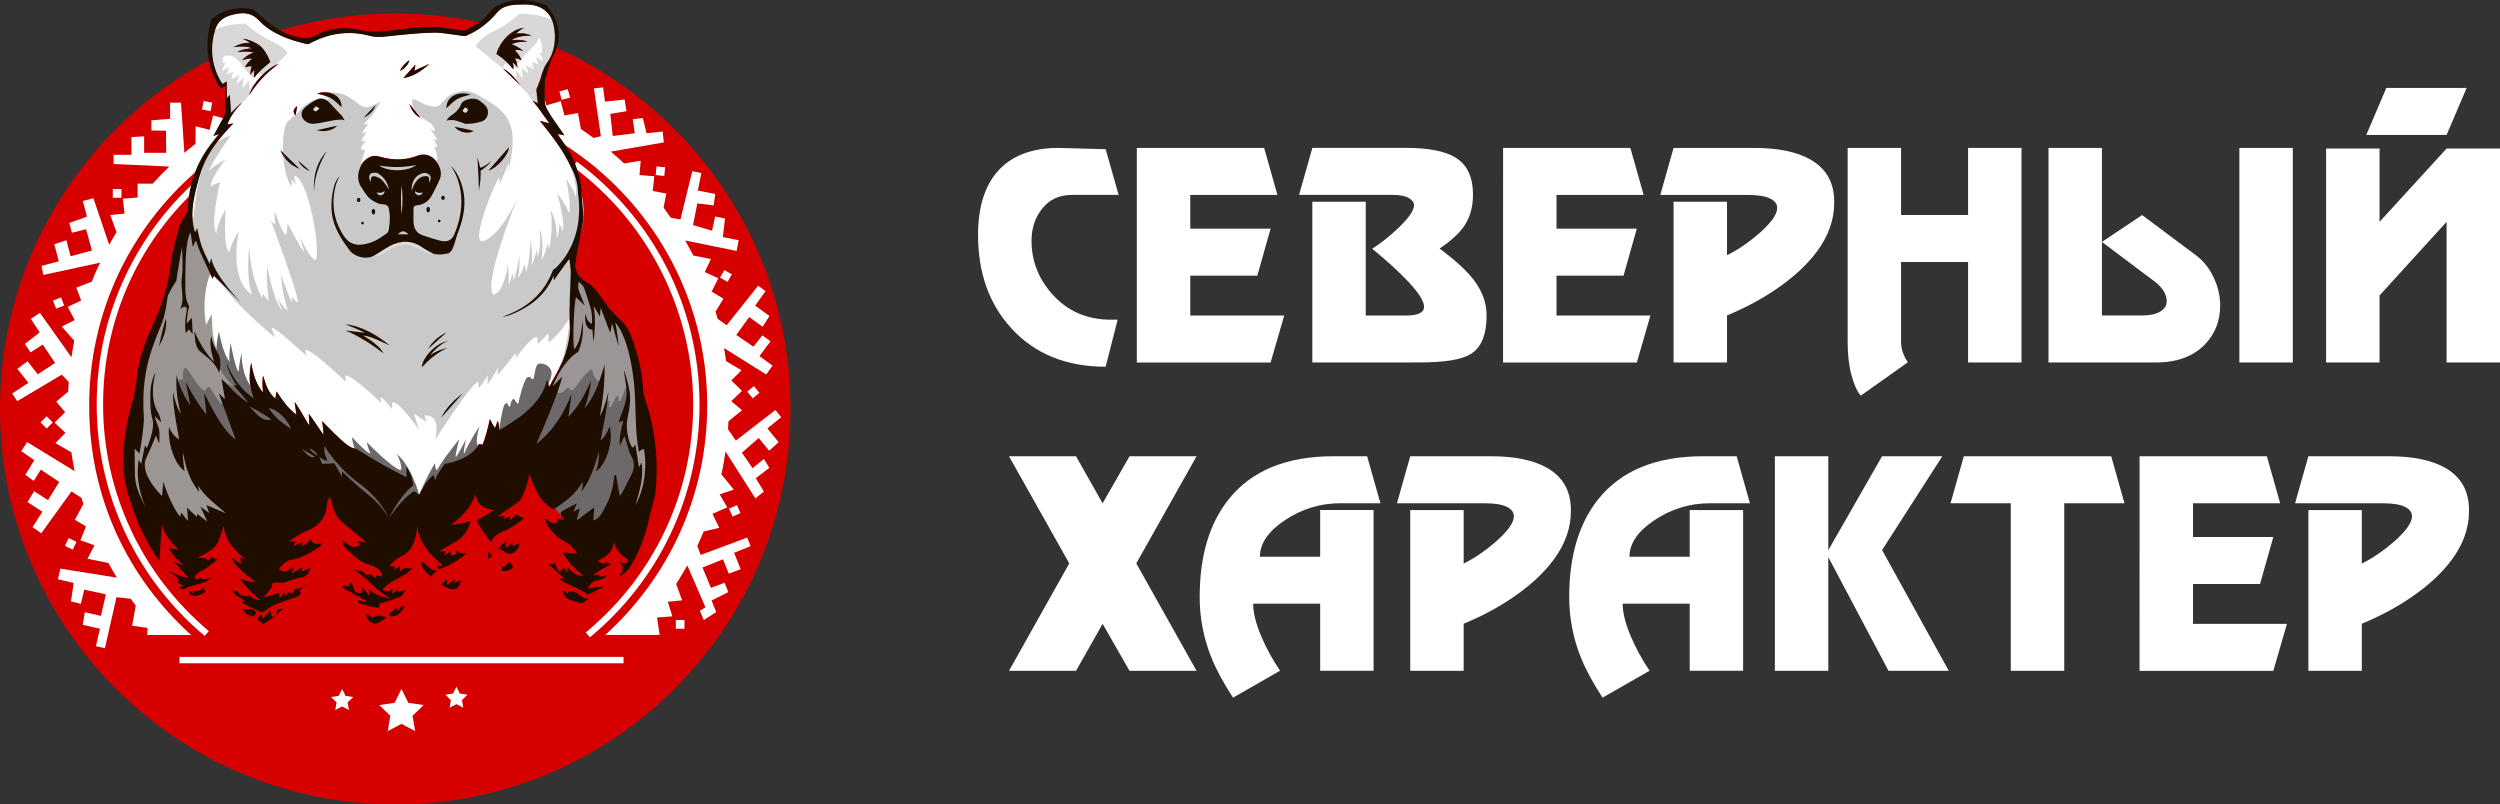 <?xml version="1.0" encoding="utf-8"?> <svg xmlns="http://www.w3.org/2000/svg" xmlns:xlink="http://www.w3.org/1999/xlink" version="1.1" id="Слой_1" x="0px" y="0px" viewBox="0 0 4685 1507.6" style="enable-background:new 0 0 4685 1507.6;" xml:space="preserve"><rect x="0" y="0" width="4685" height="1507.6" fill="#333333" stroke="none"/> <style type="text/css"> .st0{fill:#D70000;} .st1{fill:#FFFFFF;} .st2{fill:#C9C9C9;} .st3{fill:#9B9693;} .st4{fill:#9B9595;} .st5{opacity:0.34;fill:#8F8989;} .st6{fill:#6D696A;} .st7{opacity:0.34;fill:#FFFFFF;} .st8{opacity:0.74;fill:#1F0D00;} .st9{fill:#1F0D00;} .st10{opacity:0.34;enable-background:new ;} .st11{fill:#8F8989;} .st12{opacity:0.74;enable-background:new ;} </style> <g> <g> <path class="st0" d="M740.7,1507.6c409.1,0,740.7-331.8,740.7-741.1c0-409.3-331.6-741.2-740.7-741.2C331.6,25.3,0,357.1,0,766.4 C0,1175.7,331.6,1507.6,740.7,1507.6z"></path> </g> <g> <path class="st1" d="M1021.6,205.6c-1-1.1-1.9-2.3-2.7-3.6c0,0,0,0,0,0C1019.8,203.3,1020.7,204.5,1021.6,205.6z"></path> </g> <g> <path class="st1" d="M421.4,222.4c-0.5,0.5-0.9,1.2-1,2.1c-0.6,3.6-1.6,7-2.6,10.5c-0.2,0.6-0.3,1.1-0.5,1.7 c-0.2,0.6-0.3,1.1-0.5,1.7c-0.6,2.2-1.1,4.3-1.5,6.5c0,0.1,0,0.2,0,0.3c-3.9,4.2-7.7,8.5-11.3,13.2c-15,19.6-27.3,40.3-36.5,63.1 C244.7,427.8,167.1,584.7,167.1,759.8c0,175.1,73.8,324.1,191.1,430.2h-82v-13.3l-28.6-4.1l6.8-37.8c-3.2-4.2-6.3-8.4-9.4-12.6 l-26.7-3.1l-21.7,95.7l-16.8-3.9l7.5-32.6l-32.3-7.4l4-23.6l30.1,6.9l9.3-40.4l-40.4-8.8l-6.5,26.5l-18.5-4.3l5.1-34.8l-29.5-6.8 l4.6-20l105.8,16.9c-5.6-9-10.9-18.3-16-27.6l-39.2-7.7l13.3-25.3l-26.4-9.5l10.4-25.9l-20.8-12.3l15.9-29.8 c-1.2-3.8-2.3-7.6-3.5-11.4l-18.8-12.1l-56.5,78.4l-16.5-11.3L79.5,959l-28-18.1l12.4-20.4L90,937.2l21-34l-34.5-23.1l-13.3,21.2 l-15.7-11.5l16.7-27.5l-24.4-16.8l11-17.1l89.1,54.6l0,0.1c-2.6-12.5-4.7-25.1-6.5-37.9l0.1,2.3l-29.7-17.1l18.8-19.3L102.2,792 l19.8-19.6l-16.6-19.8l22.4-18.8c0.2-6,0.5-11.9,1-17.9l-13-13.8l-83.5,49.7l-9.5-14.4l30.4-20l-20.7-26.1L51.6,677l19.2,24.4 l32.4-21.3l-23.1-34.3l-23,14.6l-10.4-15.9l27.7-21.6l-16.7-25.3l17.1-11.3l59.1,83.2c1.5-10.4,3.2-20.7,5.3-30.9L115.8,612 l24.1-12.2L127,575.1l25.1-12l-9.2-24.1l29-11.1c4.9-12.2,10.1-24.1,15.8-35.9l-0.1,0.2L81.1,515.3l-3.2-17l32.3-8.6l-8.5-32.1 l22.7-7.4l7.9,29.9l40-10.6l-11-39.9l-26.5,6.6l-4.9-18.4L163,406l-7.8-29.3l19.8-5.3l29.6,87.4c4.4-8,9-15.9,13.8-23.7 l-11.8-32.2l26.8-2.7l-3.2-27.8l27.7-2.3v-25.9h28.2l-0.2,0.3c10.4-11.5,21.2-22.7,32.4-33.4l-1.1,1l-104.3-4.7v-17.3h33.4v-33.2 l23.8-1.4v30.9h41.4l-0.5-41.4l-27.3-0.5v-19l35-2.8v-30.3h20.5l6.3,94l-1,0.9c7.1-6.1,14.4-12,21.9-17.8l0.2-32.9l26.1,6.8 l6.7-27.1L421.4,222.4L421.4,222.4z"></path> </g> <g> <path class="st1" d="M227.6,354.3h-16.2v16.3h16.2V354.3z"></path> </g> <g> <path class="st1" d="M114.5,557.4l-15.2,5.8l5.8,15.2l15.2-5.8L114.5,557.4z"></path> </g> <g> <path class="st1" d="M397.6,192.3l-16-3l-3,16l16,3L397.6,192.3z"></path> </g> <g> <path class="st1" d="M87.4,780.1l-11.5,11.5l11.5,11.5l11.5-11.5L87.4,780.1z"></path> </g> <g> <path class="st1" d="M128.7,1008.4l-7.1,14.6l14.6,7.1l7.1-14.6L128.7,1008.4z"></path> </g> <g> <path class="st1" d="M1410.6,746.5l12.6-10.3l-10.3-12.6l-12.6,10.3L1410.6,746.5z"></path> </g> <g> <path class="st1" d="M1363.4,528.3l8.1-14.1l-14.1-8.1l-8.1,14.1L1363.4,528.3z"></path> </g> <g> <path class="st1" d="M1372.7,968.1l14.9-6.5l-6.5-14.9l-14.9,6.5L1372.7,968.1z"></path> </g> <g> <path class="st1" d="M1266.5,1178.2h16.2V1162h-16.2V1178.2z"></path> </g> <g> <path class="st1" d="M1244.9,329.7l1.6-16.2l-16.2-1.6l-1.6,16.2L1244.9,329.7z"></path> </g> <g> <path class="st1" d="M1421.8,820.9l-31.5,27.5l20.1,29l21.1-17.4l10.2,16.7l-25.3,19.5l15.1,24.9l-15.9,12.9l-56-87.8 c-2,14.4-4.6,28.7-7.6,42.8l23,28.5l-26.3,9l14.2,24.3l-27.8,12.1l12.8,26.2l-29.2,6.9c-3.8,9.1-7.8,18.2-12,27.1l6.4,16.8 l87.2-32.5l6.4,16l-31,12.5l12.3,30.8l-22.3,8.3l-10.8-26.9l-38.4,15.4l15.8,38.2l25.5-9.7l7.1,17.6l-31.4,15.7l8.7,21.8 l-23.3,14.9l-7.4-17.4l10.5-6.5l-34-78.5c-6.6,11.8-13.6,23.4-20.9,34.8l11.2,30.6l-26.8,2.7l8.5,27.3l-28.6,2.3l4.8,32.6h-102 c117.4-106,191.1-259.5,191.1-430.2c0-205.6-107-386.1-268.3-489c-0.1-0.4-0.3-0.8-0.5-1.2c-6-9.9-12.7-19.5-15.9-30.7 c-0.5-1.6-1.5-2.5-2.7-2.9c-1-4.5-2.2-9-3.4-13.5c-0.6-2.2-2.4-3.1-4.2-3.1c-0.6-0.8-1.2-1.5-1.8-2.3c0-0.2,0-0.4,0-0.6 c0-1.8-0.9-3-2.1-3.6c0.2-1.2-0.1-2.5-1.2-3.6c-0.7-0.7-1.4-1.4-2-2.2c-0.2-0.3-0.4-0.5-0.7-0.8c-0.2-0.3-0.4-0.5-0.7-0.8 c-1-1.1-1.9-2.3-2.7-3.5c-0.3-0.4-0.6-0.9-0.8-1.3c0-0.2-0.1-0.4-0.1-0.7c2.2-0.9,3.9-3.5,2.6-6.3c-2.4-5.2-2.7-10.9-2.6-16.5 l5.8,20.4l26.7-8l7.1,26.9l25.4-4.6l5.4,30.1c8,5.3,15.9,10.9,23.7,16.6l13.7-3.2l-13-89.7l17.2-1.8l3.5,26.6l36.9-3.8l3.5,21.8 l-30.4,5l4.6,41.4l41.2-5.1l-3.7-26.4l18.9-2l7,28.3l30.2-3.1l2.1,20.4l-99.4,17.2l-0.1-0.1c8.6,7.2,16.9,14.6,25.1,22.3l31.1-5.1 l-2.3,26.9l27.8,2.1l-3,27.7l25.4,4.8l-5,26.4c4.7,6.4,9.3,12.8,13.8,19.3l-0.2-0.3l17.9,3.2l22.2-90.4l17,3.4l-6.5,32.8l32.6,6.4 l-3,21.4l-30.6-3.7l-8,40.6l35.6,10.6l5.7-26.7l18.6,3.7l-4,34.9l29.7,5.9l-4,20.1l-96.4-19.6c5.3,9.3,10.4,18.7,15.3,28.2l33,6.5 l-11.6,24.4l25.4,11.7l-12.5,24.9l22.1,13.4l-14.7,24.1l-0.2-0.6c1.4,4.7,2.7,9.4,4,14.1l17,12.1l58.9-74l14,10.1l-19.6,27.1 l26.9,19.5l-12.9,20.1l-25-18.1l-24.3,33.5l32.1,22l16.7-21.2l15.4,11.1l-20.8,27.8l24.6,17.8l-12,16.6l-78.8-49.4 c1.4,8.1,2.6,16.2,3.7,24.4l28.9,17.1l-19.1,19.1l20,19.5l-20.1,19.3l20.1,17l-25.3,20.6c-0.2,5-0.5,10-0.9,14.9l14.7,21.4 l74.1-57.3l10.9,13.4l-25.9,21.1l21,25.7l-17.6,16.1L1421.8,820.9L1421.8,820.9z"></path> </g> <g> <path class="st1" d="M1068.3,182.8l-4.3-15.7l-15.7,4.3l4.3,15.7L1068.3,182.8z"></path> </g> <g> <path class="st1" d="M383.6,1191.8C255,1084,181.2,926,181.2,758.2c0-79.2,16-155.8,47.7-227.6c30.6-69.4,74.1-131.2,129.5-183.5 l8.2,8.7C254.8,461.5,193.2,604.4,193.2,758.2c0,164.2,72.2,318.8,198.1,424.4L383.6,1191.8z"></path> </g> <g> <path class="st1" d="M1105.4,1194.4l-7.6-9.3c127.9-105.6,201.2-261.2,201.2-426.9c0-175.1-84.2-341.7-225.3-445.7l7.1-9.7 c69.8,51.5,127.7,119.3,167.4,196.2c20.3,39.2,35.9,80.8,46.4,123.7c10.8,44.1,16.3,89.7,16.3,135.5 C1311,927.5,1236.1,1086.5,1105.4,1194.4z"></path> </g> <g> <rect x="336.3" y="1231" class="st1" width="832.2" height="12"></rect> </g> <g> <path class="st1" d="M752.4,1291.1l12.8,26l28.7,4.2l-20.8,20.2l4.9,28.6l-25.7-13.5l-25.7,13.5l4.9-28.6l-20.8-20.2l28.7-4.2 L752.4,1291.1z"></path> </g> <g> <path class="st1" d="M855.4,1286.8l6.4,13l14.3,2.1l-10.4,10.1l2.4,14.3l-12.8-6.7l-12.8,6.7l2.5-14.3l-10.4-10.1l14.3-2.1 L855.4,1286.8z"></path> </g> <g> <path class="st1" d="M641.2,1291.1l6.4,13l14.3,2.1l-10.4,10.1l2.4,14.3l-12.8-6.7l-12.8,6.7l2.4-14.3l-10.4-10.1l14.3-2.1 L641.2,1291.1z"></path> </g> <g> <path class="st1" d="M752,401.1c3.2-22.1,1.7-40.8,0.4-53.7C750.9,360.3,750.4,370.1,752,401.1z"></path> </g> <g> <path class="st1" d="M755.3,433.1c-5.2,0-10,5.7-10,5.7h20C765.3,438.8,760.3,433.1,755.3,433.1z"></path> </g> <g> <path class="st1" d="M798.1,329.5c5.7,0,6.8,5,5,12.7c3.2-4.9,4-6.8,3.4-11.5c-3.2-6.1-9.2-8.5-15.6-6.4 c-11.3,3.7-20.3,12.3-20.3,33.2C779.7,329.6,793.3,329.5,798.1,329.5z"></path> </g> <g> <path class="st1" d="M710.1,309.9c15.9,11.3,51.9,12.3,69.6-1C753.7,313.8,735.7,313.8,710.1,309.9z"></path> </g> <g> <path class="st1" d="M705.1,360.2c0,0,2.8,6,8.3,5.4c4.9-0.9,7.2-4.7,6.7-8C714.5,363.1,705.1,360.2,705.1,360.2z"></path> </g> <g> <path class="st1" d="M707.7,324.4c-3.2-2-11.7-1.4-14,1c-2.8,3-3.4,7.6,0.2,15.2c1,0.1-2.5-17,14.1-8.4c1.6,0.8,7.5,0.9,20.5,22.9 C724.8,336.4,714.9,328.9,707.7,324.4z"></path> </g> <g> <path class="st1" d="M777.2,357.6c-0.5,3.3,1.7,7.2,6.7,8c5.5,0.6,8.3-5.4,8.3-5.4S782.8,363.1,777.2,357.6z"></path> </g> <g> <path class="st1" d="M591.6,199.2c-2.2,1.1-3.7,3.7-5.5,5.7c1.8,1.2,3.8,3.7,5.3,3.4c2.1-0.4,3.8-2.8,6.9-5.3 C595.1,201.1,592.6,198.7,591.6,199.2z"></path> </g> <g> <path class="st1" d="M871.8,200.9c-4.1,2.1-5.1,7.1-5.1,7.1s2.5,2.3,6,3.3c2.6-2.7,4.4-5.8,4.4-5.8S874.3,201.5,871.8,200.9 L871.8,200.9z"></path> </g> <g> <path class="st1" d="M564.9,841.4c6.2,4.2,13.3,18.1,25.2,14.6C580.6,849,565.2,841,564.9,841.4z"></path> </g> <g> <path class="st1" d="M503.2,764.3c14.5,22.3,29.7,30.4,41.6,38.9C539.2,787,520.1,766.9,503.2,764.3z"></path> </g> <g> <path class="st1" d="M465.9,761.1c10.5,7.1,22.3,30.5,42.3,24.6C492.3,773.9,466.4,760.4,465.9,761.1z"></path> </g> <g> <path class="st1" d="M579.2,840.3c5.7,7.9,11.5,10.8,16.2,13.8C593.2,848.3,585.7,841.2,579.2,840.3z"></path> </g> <g> <path class="st1" d="M674.2,906.7c-43.7-31.3-66.4-71.1-67.1-71c0.9,11-1.7,8.3,6,27.4c-8.5-1.1-11.2-4.7-15.3-7.5 c1.7,4.4,3.8,9.7,5.3,13.4c6.9-0.4,13.7-0.7,23.2-1.2c3.6,6.5,8.6,15.4,14.2,25.7c-0.6-4-0.2-9.5,0.3-9.9 c15,13.4,29.3,27.6,45.1,39.9c16.1,12.6,30.1,26.7,40.5,44.5C727.2,966.2,710.3,933.3,674.2,906.7L674.2,906.7z"></path> </g> <g> <path class="st1" d="M1035.6,505.4c0.4-1.2,4.3,0.4,23.3-25.2c13.4-20.7,32.5-58.6,23.5-120c-0.1-16.3-4.6-31.8-12.2-46.1 c-4.6-8.6-10.5-29.2-58.6-87.7c0.4-0.4,16.8,4.9,17.6,4c-9.2-11.3-14.7-21.2-23.8-32.6c-1.9-2.3-5.5-6.9-8-9.3l10.2,4.6 c-1.1-9.1-2.8-25.4-2.8-25.4l7.8-20c0.1-0.3,4.6-19.7,11.1-28.5c15.8-21.2,18.8-46.6,13.5-72.7C1027.2,5,988.2,8,979.2,8 c-16.3,0-36.1,0.8-47.5,14.3c-17,20.2-35.3,34.4-59.2,44.6c-3.2,1.4-42.7-6.5-58.7-6.2c-29.3,0.6-58.5,3.7-87.7,6.9 c-11.3,1.2-22.1,2.3-33.2-0.8c-67.2-18.4-113.5,16.4-116.6,15.7c-33-7.3-67.1-19.1-91.3-44.5c-11.6-12.2-24.2-15.8-42.4-12.4 c-16.6,3.1-33.2,8.4-40,29.6c-18.8,59.8,13.7,101.9,14.2,102.1c1.9-1.3,3.8-2.5,7.5-4.9v32c2.6-3,5.6-6.8,5.6-6.8 s2.1,22.8,2.1,34.2c7.3-6.9,19.8-19.9,20.5-19.2c-11,11.5-21.8,25.1-27.1,40.6c11.2-2.2,4.1-0.8,11.2-2.2 c-47.1,48.6-58.3,77-68.2,116.5c-7.2,28.6-13.3,57.5-3.3,87.7l3.6-8.5c8.5,38.5,9.9,38.3,23.6,67.2l2.8-10.5 c7.2,34.4,55.4,81.7,54.7,82.4c-16.5-16.5-32.9-33.1-49.5-49.7l-2.3,5.9c-30.2-63.6-24.1-51.2-31.5-71.8l-5.8,12.1 c-1.6-10.2-2.7-17.8-4.2-27.4c-11,17.8-9.3,72-9.8,98.2c-0.2,9,0.1,23.2,3.2,31.3c1.5,3.9,3.9,9.4,3.9,9.4s-4,14-4.4,32.1 l9.6-11.1l1.5,30.9c-3.2-4.4-6.9-9.1-6.9-9.1l-6.1,6.9c-2-13.6-1.2-26.6,1.6-39.9c1.7-8.5-2.1-13.5-12-4.8 c9.2-18.8,0.3-40.1,3-59.1c2.8-18.9,0.6-38.6,0.6-57.9c-3.9,19.1-11,64.3-11,64.3s-15.7,23.4-16.2,30.1 c-3.2,23.3-5.6,36.5-12.6,53.6c-22.8,55.6-36.8,96.4-31.8,173.5c0.4,8.2-3.3,40.1-8.3,66.4l-9-9.5c0,16-0.1,33,0.5,48.1 c0.7,18.9,3.1,28.5,20.2,62.2c-15.4-34.3-17.1-65.6-13.2-88.9c1.2,0.5,4.1,7.1,4.7,7.4c2.3-10.8,4.9-25.1,7.2-35.6 c3.1,5.8,2,5.1,3.1,5.8c1.9-1.5,15.5-37.5,11.2-52.5c-4.6-16.2-4.1-29.7-4.4-45.9c-0.3-15.3,2.8-30.3,10.1-44.1 c-6.9,25.9-8.4,55.1,4.8,76.7c1.9,3.1,4.9,13.4,5.2,17.4c-3.7-3.5,0,0-11.5-11.3c0.9,8.2,7.1,19.2,8.1,26.9 c1,7.7,0.2,15.7,0.2,23.6c-0.9,0.2-4.1-8.6-6.2-14.2c-4.4,10.1-16,38-18.7,42.5c-10.6,24.1,15.1,56.1,29.9,70.8l2.7-26.8 c7.6,26.7,25.8,62.3,31.9,65.1c0.9-6.5,0,0,1-7.5c3.6,3.3,8.4,11,13.3,15.5c-0.8-9-1.4-15.9-2.1-24.6c7.1,6.7,12.5,11.7,18.8,17.7 v-6c6.1,4.5,11.9,8.8,19.3,14.3c-4.9-9.8-9-20.1-12.8-27.6c16.5,11.8,12.3,8.8,16.5,11.8c-5.4-15-3.4-9.8-5.4-15 c12.4,5.2,23.4,9.8,36.4,15.3c-19.5-17.3-39.3-31.1-52.2-52.2c0.9,4.2,1.8,8.4,2.6,12.6c-25.1-29.4-28.7-68.3-30.5-72.9 c-1.2,0.4,0.6,22.5,2.9,33.5c-24-17.1-31.8-63.2-29.3-83c2.5,8.3,10.9,19.6,18.9,23.6c1,0.5-12.6-59.2-11.3-89.3 c5.6,28.6,13.9,40.8,14.6,40.6c-6.3-23.4-9.8-46.9-7.9-71.6c6.8,30.2,24.4,55.8,25.5,55.4c-2.9-13.6-5.6-29.5-8.5-43.2 c13.9,29.1,37.7,61.7,39.1,61.2c-1.1-10.4-3.5-29.4-4.6-39.8c0.9-0.3,31.6,69.9,58.9,86.4c-9.7-26.6-20.3-55.6-31.4-86 c4.8,4.6,8.2,7.7,11.6,10.9c0.5-0.6-6.9-37.6-6.2-37.9c15.8,15.9,30.6,32.9,49.8,44.7c0.5-0.5-18.4-23.1-28.1-33.6 c1.9,0.4,4.2,1,6.6,1.5c-12.8-19.5-18.7-35-18.8-42.5c8.8,25.5,28.4,51.3,50.5,66.4c-8.1-23.1-9.1-41.5-4.3-66.9 c2.2,16.9,8.5,41.4,22.2,56.3c-1.7-12.3-1.1-30.8,0.3-31c4.1,15,9.8,32.3,22.8,42.2c0.7-4.7,1.4-9,2.1-13.4 c10.9,16.4,21.2,31.8,37.3,43.4c-1.2-8.4-2.2-15.9-3.3-23.4c0.9-0.3,18.4,28.8,26.8,43.5c1.1-0.4,0.3-14.4-0.5-21.3 c1.1-0.4,27.3,38.9,27.3,38.9c1.1-0.4-0.5-15.9-2.1-25.3c43.1,44.2,52.5,50.9,63.9,51.6c56.5,35.5,82.9,47.3,93.8,53.1v-19.2 c4.1,6.2,8.8,12.2,13.1,34c-17,13.3-35.6,40.7-44.7,60c29.5-42,46.5-48.7,46.5-48.7s4.9,3.2,9.2,7.3 c14.2-30.9,27.1-37.4,27.1-37.4s2.2,8.6,2.6,10.1c2.6-10.9,18.1-31.2,18.1-31.2s45.2-5.3,64.2-36.6c3.1,0.3,6.7,1.3,7.1,0.5 c3.1-6.1,10.3-30.2,13.3-47.4c1.1,1.5,8.6,16.6,9.8,16.6c1.7-4.4,3.4-8.7,5-13.1c1.5,0.3,2.6,16.7,2.6,16.7 c25.9-15.3,79-44.8,89.5-94.8l3.9,14.4c1.9-2.4,5-8.7,7.8-13.7c1.9-3.4,34.3-54.2,31-106.4c-2-31.4,1.2-63,1.6-94.5 c0.1-8.5-1.6-17.1-2.4-25.6c-0.8,0-20.1,26.6-29.2,40.3c-0.2-3.2-0.3-6.1-0.5-9.1c-8.4,20.6-21.3,37.1-38.8,50.4 c-17.6,13.4-45,26.4-57.4,26.4C995.7,574.1,1022.1,541.5,1035.6,505.4L1035.6,505.4z M297.3,648.9c3.7-17.6,12.5-52.6,13.2-52.5 C313,615.3,306.4,632.4,297.3,648.9z M410.1,697.8c-6.4-17.7-20.4-27.3-33.7-38c-12.5-10.1-10.6-25.5-12.7-39.2 c0.9-0.4,11.5,31.3,36.9,57c-3.5-14.2-9.7-31.9-5-48.2c2,18.2,11.8,28.9,15.2,38.3C413.4,674.8,412.9,694.3,410.1,697.8 L410.1,697.8z M881.7,176.8c-8.5,2.7-17.7,4.2-25.2,8.5c-7.6,4.3-13.6,11.4-20.3,17.2C835.6,181.8,856.3,169.3,881.7,176.8 L881.7,176.8z M829.8,366.2c1.8,0,3.3,1.8,3.3,4s-1.5,4-3.3,4c-1.8,0-3.3-1.8-3.3-4S827.9,366.2,829.8,366.2z M804.8,119.3 c-14.3,12.5-29.5,23.5-49,26.7c7.5-8.4,15.1-16.8,22.6-25.2c-0.8,4.1-1.3,6.5-2.3,11.7C786.1,127.9,795.3,123.6,804.8,119.3 L804.8,119.3z M787.9,220.7c-10.1-5.1-16.7-13.4-20.6-26C774.6,204,781.2,212.3,787.9,220.7z M767.2,112.4 c-2.9,9.1-8.6,15.6-17.8,20.2C753.7,123.3,760.3,117.3,767.2,112.4z M703.7,196.1c-3.6,10.7-10.9,18.5-22.7,24.2 C689,211.6,696.3,203.9,703.7,196.1z M671.7,370.3c1.8,0,3.3,1.8,3.3,4c0,2.2-1.5,4-3.3,4c-1.8,0-3.3-1.8-3.3-4 C668.3,372.1,669.8,370.3,671.7,370.3z M639.9,200.7c-6.7-5.9-12.7-12.9-20.3-17.2c-7.6-4.3-16.8-5.8-25.2-8.5 C619.7,167.4,640.4,179.9,639.9,200.7L639.9,200.7z M556.7,198.5c-1,5.2-2,10.4-3.4,17.5C548.2,209.4,549,205.3,556.7,198.5z M453.4,112.6c9.1-9.5,15.2-11.8,22.3-14.5c-10.5-2.1-17.2-2.5-31.3-0.7c6.4-3.5,9.7-5.2,27.5-7.2c-7.2-3.8-21.5-4.3-35-2 c15.3-7.6,21.9-8.2,31.2-7.8c-3.1-3.6-9.1-5.6-13.6-8.3c11.3,1.6,20.7,6.1,28,10.3c10.9,6.3,19.3,21.8,23.8,33.5 c-16.4,13.3-22,18.9-30.7,29.7c0-4.8,0.5-10.8,1.2-15.2c-3.2,3.2-4.8,4.8-8,9.8c0.4-5.9,1.5-13.6,2.7-16.4 c-4.6,0-5.8-0.1-12.4,1.8c2-4.7,5.5-9.4,13.5-16.2C465.5,109.3,462,109.8,453.4,112.6L453.4,112.6z M466.4,178.2 c8.4-24.4,32.7-49.7,55.3-59C510.1,128.9,489.1,142.9,466.4,178.2z M525.2,281.2c12.9,12.5,24.6,23.7,36.3,35 C544.8,310.2,533.1,298.9,525.2,281.2z M558.5,300.4c7.8,7,14.8,13.3,21.9,19.6C570.6,316.9,563.6,310.5,558.5,300.4z M566,219.9 c-3.2-7.5-0.1-14.1,5.2-18.7c6.5-5.7,13.7-11.2,21.5-14.6c8.4-3.7,17.1-2,24.1,5.2c8.9,9,14.7,16.2,23.6,25.2c1.4,1.5,5,8.3,5,8.3 s-5.3-2.1-10-1.3c-17.2,1-31.7,6.7-48.9,7.7C578.8,232.1,568.9,226.6,566,219.9L566,219.9z M588.1,358.8 c-1.6-28.3,4.2-54.2,23.9-75.7C597.9,306.5,588.8,331.3,588.1,358.8z M593.4,243.6c13.9-3.1,25.6-5.8,38-8.5 C624.9,243.7,607.4,248,593.4,243.6z M719,662.2c-22.7-17.1-46.5-32.8-71.8-43.2c10,1.5,26.3,2.7,36,4.1 c0.2-0.6-24.7-11.4-36-15.7c28.1,2.2,61.5,21.2,82.8,39.8c-8-3.9-40-19.8-49.5-18.5C694.7,637.1,709.7,647.2,719,662.2z M790.1,688c0.7-18.4,27.5-46.7,50.2-49.6c-15.8,4.2-34.4,25.7-33.9,26.4c7.9-5.5,17.3-10.1,32.3-13.3 C817.9,660.2,801.4,675.7,790.1,688z M802,653.4c6.7-12.5,20.1-24.5,34.4-30.9C825,632.7,813.7,642.8,802,653.4z M826.3,782.6 c10.1-20.1,24.9-33.9,41.3-46.4C854.2,751.2,840.8,766.2,826.3,782.6z M857.1,437.2c-2.5,6.1-3.8,12.7-5.9,19 c-1.4,4.3-3,8.6-5.2,12.5c-1.2,2.2-5.5,5.3-5.5,5.3s-20.9,5.6-31.2-0.2c-5.8-3.3-11.9-6.2-17.3-10c-20.3-14.4-41.3-14.4-62.5-3 c-10.1,5.4-19.3,12.4-29.3,17.9c-14.6,8-36.2,2.6-46.1-10.8c-15.6-20.9-29.6-42.6-32.8-69.4c-2.6-21.6,2-59,15.1-69.3 c-3.7,2.9-26.5,53.2,2.6,104.6c12.7,23.7,28.1,29.9,57.2,19.6c9.6-3.4,18.2-10,26.9-15.6c2.4-1.5,4.5-4.8,5-7.8 c2.6-17.3,2.6-28.4-0.5-41.9c-0.5-2.1-3.6-4.3-5.9-5c-4.3-1.3-9.3-0.5-13.3-2.3c-6.4-2.9-13.1-6.1-17.8-11 c-5.9-6-10.2-13.7-14.8-20.9c-12.4-19.6-1-50,21.5-56.3c4.7-1.3,10.6-0.2,15.5,1.2c23.9,6.8,47.3,6.7,70.6-2.6 c4.2-1.7,9.4-1.9,14-1.4c18.2,2,33.6,27.6,26.6,44.6c-4.4,10.6-9.7,20.8-15,30.9c-5.6,10.6-14.5,17.3-26.4,18.7 c-8,0.9-8.4,3.4-8.2,9.4c0.3,8-0.4,16.1,0.2,24c0.9,10.9,5.9,19.4,16.9,23c11.6,3.8,23.2,7.9,35.1,10.6 c11.2,2.5,19.6-1.6,23.8-11.4c33.5-77.2-4.4-126.7-6.1-129.8c8.6,8.5,14.2,18.7,18.4,29.8C875.4,373.1,869.8,405.3,857.1,437.2 L857.1,437.2z M676.8,416.2c0.8-1.1,2.4-1.4,3.5-0.6c1.1,0.8,1.4,2.4,0.6,3.5c-0.8,1.1-2.4,1.4-3.5,0.6 C676.3,418.9,676,417.4,676.8,416.2z M696.1,396.4c0-2.9,1.5-5.2,3.3-5.2s3.3,2.3,3.3,5.2c0,2.9-1.5,5.2-3.3,5.2 S696.1,399.3,696.1,396.4z M824,415.7c-1.1,0.8-2.7,0.6-3.5-0.6c-0.8-1.1-0.6-2.7,0.6-3.5c1.1-0.8,2.7-0.6,3.5,0.6 C825.4,413.3,825.2,414.9,824,415.7z M805.4,392.4c0,2.9-1.5,5.2-3.3,5.2c-1.8,0-3.3-2.3-3.3-5.2s1.5-5.2,3.3-5.2 C803.9,387.2,805.4,389.5,805.4,392.4z M851.6,237.7c0.3-0.9,23.6,3.8,35.9,7.3C877,251.6,860.1,247.7,851.6,237.7z M871.8,231.7 c-5.4-2.2-11.1-4.1-17.3-5.9c-9.3-2.8-18.1-0.2-18.1-0.2s4.3-7.1,6.7-8c11.3-8,16.4-12.3,21.4-24.4c1.9-4.5,13.9-8.7,18.9-8.7 c10.6-0.2,13.3,2.3,21.6,9c6.2,5,10,11.2,8.9,19.4c-1.1,8.1-6.6,13.1-13.8,15C891.5,230.1,886.5,231.7,871.8,231.7z M900.3,319.6 c0.2,10.4,0,18.6-3.4,37.8c-0.1,1-0.1,1.6-0.3,1.6c0.1-0.5,0.2-1.1,0.3-1.6c0.5-9.6-2.4-59.5-2.6-62.1c0-0.1,0-0.1,0-0.1 c0,0,0,0,0,0.1c0.3,1.1,3.3,9.1,5.1,18.6c1.6,0.3,8.3-2.4,21.6-12.4C912.4,311.1,906,315.9,900.3,319.6L900.3,319.6z M914.8,319.6 c12.8-14.6,25.8-29.5,38.4-43.9C953.4,289.2,931.1,314.9,914.8,319.6z M942.2,128.1c14.4,7.2,23.4,20,33.1,31.9 C964.3,149.4,953.2,138.8,942.2,128.1z M987.6,77.8c-20.1-0.3-28.9,4.3-28.8,4.9c10.5,4.4,17.2,8.4,21.8,13 c-5.2-2.4-9.8-3.4-16.1-1.4c6.6,6.3,7.9,8.2,12.8,18.2c-4.8-2.1-7.4-3.2-12.6-3.6c2.9,5.8,3.9,8.7,4.9,18.1 c-3.2-5.5-4.3-7.2-8.7-10c0.9,3.4,1.2,8.6,0.9,12.5c-2.9-2.7-12.8-16.7-31.3-28.3c-1.8-1.1,13.9-44.4,51.7-49.5 c-8,3.8-12.8,8-15.2,10.8c12.9-0.6,13.3-1,29.3,3.6c-28.3,0-37.6,8.3-37.5,8.9C976.7,73.3,987.7,77,987.6,77.8z"></path> </g> <g> <path class="st2" d="M969.8,370.7c0.2-0.6,0.4-0.9,0.4-0.9S970,370.1,969.8,370.7z"></path> </g> <g> <path class="st2" d="M1213.5,802.3c-11.6-95.1-17.7-143.1-29.7-163.8c-37-64-83.9-105.4-83.9-105.4c-8.7-9.1-23.8-19-22.3-45.9 c0.8-14.1,4.9-37.6,9.1-48c25.5-63-24.4-149.2-24.4-149.2s22.2,57.9,16.8,78.9c-6.4-17.9-18.3-34-18.3-34s11.2,51.7,5.5,64.6 c-5.9-17.4-22.3-37.3-22.3-37.3s15.7,52,10.5,71.4c-1.9-7.8-5.9-13.6-5.9-13.6s-2.5,25.9-5.5,26.2c0.9-36.7-11.9-53-11.9-53 s6.7,21-1.5,73.2c-0.5,0-3.2-10.2-3.2-10.2s-8.1,30-11.6,29.8c5.3-35.9-3.5-58.5-3.5-58.5s3.6,30-3.6,53.4 c-0.8,0-1.4-14.3-1.4-14.3s-8.1,30-10.2,29.8c3.1-24.9-2-45.3-2-45.3s-2.4,47-8.6,58.5c-0.2-6.4-2.9-14.3-2.9-14.3 s-6.5,22-12.1,25c3.9-10.6,2.7-42.1,2.7-42.1s-6.7,43-11.6,47.1c1-4.1-1.1-13.6-1.1-13.6s-5.8,21.4-7.7,21.2 c1.5-11.6-1.1-37.3-1.1-37.3s-7,54.1-27.5,56.4c-18.8-21.1,40.5-168.6,45.6-181.1c-2,4.9-13.2,30.6-35.8,59 c-5.2,6.6-25.4,26-33,21.6c-15.7-9.2,30.1-119.2,34.6-117.8c1.4,0.4,0.2,12.3,0.2,12.3s13.9-30.6,17.3-41.2c0.8,6,0.9,4.4-1.4,20 c24.1-97.1-2.4-117-56.2-146.7c-5.5-3-17.7-9.8-31.8-7.1c-19.2,3.8-26.6,10.4-38.5,24.5c-2,2.4-4.9,3.9-8.1,4.1 c-19.7,1.3-33.5-12.7-43.2-14.1c-3.8,3.5-1.2,13.6,2.2,19.7c7.2,12.8,16.5,16,32.6,27.1c4.5,5.6,6.8,13.2,6.8,13.2l-9.3-3.4 c0,0,13.2,16.1,12.3,21.2c-0.7,0.6-7.5-4.5-7.5-4.5s8.6,11.8,8.2,17.1c-0.9,0.8-5.7-1.8-5.7-1.8s9.7,22.1,4.5,27.5 c-3.5,3.7-13.4-4.1-26.1-4.3c-12.4-0.3-16.4,4.4-27.7,7.3c-28.2,7.1-39.5-13-61.1-4.8c-16,6.1-23.7,22.4-26.1,20.6 c-4.9-6,7.2-39.9,7.2-39.9s-6.3,1.6-7-0.7c-2.9-4.9,8.9-15.5,8.9-15.5s-7.1,1.4-8.4-0.5c-0.3-4.9,10.5-18,10.5-18s-8.2,5-9.3,3.9 c-1.6-1.6,11.5-17.3,11.5-17.3s-7.1,1-7.9,0c-1.3-1.6,11.4-10,20.9-25.4c3.7-6.1,10-17.8,10-17.8s-12.5,9.3-23.5,11.5 c-15.5,3.2-22.6-15.6-49.1-24.6c-19.3-6.5-41.5-0.6-41.5-0.6s15.5,5.7,16,11.9c0.1,1.4-8.1-8.3-29.3,1.1 c-11.1,4.9-22.9,14.1-27.5,22.3c-0.5,0.9-12,10-18.9,16.3c-13.2,12-14.4,93.5,6.7,122.7c0.4,0.5,0-16.2,0.9-13.9 c1.2,3.6,6.8,9.6,6.8,9.6s-4.2-17-2-16.4c25.4,7.1,48.2,132.3,40,157.9c-9.4,2.1-30-42.8-30-42.8s8.3,27.3,7.3,27.8 c-1.5,0.6-30.5-53.2-30.5-53.2s-0.8,20.9-3.6,21.4c-4.4,0.8-20.7-44.3-20.7-44.3s-0.3,14.5,1.1,24.7c0.4,2.9-8.6-8.6-8.6-8.6 s56.3,149.8,50.5,154.2c-6-2-10-10.9-10-10.9s-0.1,9.3-0.9,9.6c-2.2,0.6-20.5-51-20.5-51s2.9,40.3,13.2,67.4 c-6.4,0.3-20-25.5-20-25.5s9.9,27.4,9.1,26.4c-17.1-22.1-27.8-83-27.8-83s-2.9,19.4,2.8,64.3c0.4,3.1-11.4-13.6-11.4-13.6 s0,9.3-0.2,9.3c-24.3-42.1-24.7-98-24.7-98s-7.2,59.4,5.1,90.9c-45-28.5-24.8-118.9-24.8-118.9s-14.3,21.5-18,40 c-12.5-12.2-6.5-81-6.5-81s-11.4,16-18,45c-11-19.6,7.3-95.4,7.3-95.4s-9,1.5-16.8,8c-2.8-14.2,27-50.7,27-50.7 s-21.8,10.5-29.8,20.5c-3.7-3.3,38.9-65.3,38.9-65.3s-17,4.4-28.2,15.1c-32.6,40-37,103.8-42.7,152.4c-7.7,14-16.1,24.6-23.5,47.1 c-8.8,26.6-6.4,48.8-9.2,55.3c-15.1,34.7-42.8,92.5-53.2,149.4c-17.7,97.2-44.2,146.4-22.5,247.7c3,6.4,38.4,64.4,91,67.9 c23.1,1.5,51,3.2,65.5-2.4c20.9-8.1,36.2-30.1,44.6-34.9c41.7-24.4,96.1-43.7,150.8-34.7c29.3,4.8,51.7,20.5,83.9,43 c43,30.1,44.8,45.6,64.4,47.1c23.2-19,46-47.9,110.5-92.1c11.6-8,88.9-60.9,135-34.8c28.2,57.9,26.8,64.7,57.8,82 c14.3,13.6,37.5,35.6,70,36.8c36.6,1.3,69.5-24.6,85.9-51.2C1224.2,927,1226.3,906.9,1213.5,802.3L1213.5,802.3z M790.4,931.9 c-194.2,34-327.4-142.3-343-163.8C391.5,691.6,343,510,400.6,508.6c27.5,54.4,114.7,123.7,114.7,123.7s-3.9-11.7-6.7-17.9 c6.3-3.5,65.8,52.9,65.8,52.9s-1.8-6.9-2.5-9.8c2.2-12.7,75.8,57.6,75.8,57.6s0-5.8-0.5-10.8c9.9-4.5,67.4,50.9,67.4,50.9 s-0.5-6.7-2-10.8c4.9-0.4,22,22.3,22,22.3s0.8-7,0.5-12.5c12.5-4.1,50,51.3,50,51.3s-6.6-23-9.4-29.2 c-1.3-2.8,22.9,14.2,22.9,14.2s-0.8-6.8-3.4-11.6c33.3-4,20.4,44.9,20.4,44.9s67.6-105.4,79.6-107.6c3-0.5,1.1,11.7,1.1,11.7 s14.5-16.1,17.4-24.9c0.7-2.1,0,17.2,0,17.2s16.3-21.7,18.8-31.8c0.5-2,0,14.8,0,14.8s25.3-30.1,32.9-40.9 c1.1-1.6,1.9,7.6,1.9,7.6s25.7-35,36.9-38.4c5.1-1.6,2.9,13.8,2.9,13.8s13-12.6,20.3-19.9c2.3-2.3,0,16.3,0,16.3 s18.4-10.1,40.3-46C1055.7,764.3,937.7,906.1,790.4,931.9L790.4,931.9z"></path> </g> <g> <path class="st3" d="M396.6,507.2c-19.9,41.3-12.3,100.5-9.8,101.1c5.1-11.8,10.1-19.4,10.1-19.4s0.2,15.5,1.5,32.4 c0,0,1.5,19.7,12.5,46.6c22.7,55.7,68.2,85.3,115,139.4c-3.8,40.6-100.3,52.2-99.9,97.8c0.1,17.7,14.7,28.8,8.7,50 c-5.3,18.7-22.1,29.2-26.2,31.6c-41.1,23.7-135.5,4.7-156.5-65.5c-15.7-30.6-11.2-64.6-2.3-132.7c5.4-41.1,8.8-71.9,14.5-90.2 c20.2-64.5,23.8-64.2,33.1-105.5c23.4-58.9,30.1-95.2,39.3-141.6c5.1-10,19.3-38.6,19.3-38.6S353.6,433.1,396.6,507.2L396.6,507.2 z"></path> </g> <g> <path class="st4" d="M1199.4,961.5c16-20.4,18.8-43,21.7-66.7c4.5-36.5-2.4-68.2-7.6-92.5c-4.7-21.6-8.8-31.1-14.1-61.2 c-3-17.3-2.2-17.1-5.8-40.6c-9.8-63.7-17.6-75.7-21.7-81.2c-10.1-13.5-11.9-7-29-26.1c-14.4-16-18.3-26.3-39.1-52.2 c-15.9-19.7-21.1-23-24.6-21.7c-4.6,1.6-5.3,10.8-5.8,21c-2.4,51.7,3.3,74.6-3.6,104.4c-2.1,9.1-4.6,15-9.4,26.8 c-37.3,90.6-94.1,119.9-85.5,158.7c3.7,16.8,14.5,12.2,39.1,41.3c48.3,57.1,29.3,101.4,63.7,122.5 C1111.7,1015,1171.5,997,1199.4,961.5L1199.4,961.5z"></path> </g> <g class="st10"> <path class="st11" d="M539.1,99.6c0,0-5.9-11.3-27.3-20.9c-30-13.5-51.4-34.6-51.4-34.6s-45.7,0.6-60.5,14.6 c-24.1,51.6,15,104.2,15,104.2l9.1-7.5c0,0-5.3,57.3,6.6,63.2c9-10.2,19.2-23.3,30.3-32.5c13.4-17.5,22.3-35,22.3-35 s-12.5,11.4-16.4,18.2v-18.8c0,0-7.6,8.4-12.7,15.8c0.8-5.2,0.8-6.7,2.7-20.8c-6.7,5.6-10.2,9.3-13.3,11.1 c1.8-8.2,5.3-15.5,5.3-15.5s-9.2,4-14.7,7.4c0.7-6.9,1.7-10.4,3.1-14.2c-8.2,3.4-8.7,3.6-11.4,5.2c0.2-8.2,4.4-13.4,4.4-13.4 s-7.3,2.2-13.2,7.2c0.6-7.1,1.7-9.1,5.9-14.9c-3.3-0.4-4.9-0.8-4.9-0.8s-0.9-8.3,0.3-10.2c2.8-4.5,11.7-3.3,12.7-3.2 c10.3,1.4,17.6,10.9,30,27.3c6.5,8.6,14.8,14.6,14.8,14.6s2.5-4.5,6.4-7.6c6.1-2,9.6,2.8,12,3C512.9,127,539.1,99.6,539.1,99.6 L539.1,99.6z"></path> </g> <g class="st10"> <path class="st11" d="M891.3,86.6c0,0,9.5-16.9,30.9-26.5c30-13.5,51.4-34.6,51.4-34.6s49.2,0.6,64,14.6 c17.1,51-13.9,80.9-18.5,104.2c-2.9,0.4-1.3,48-13.3,54c-9-10.2-17.5-25.5-28.6-34.7c-13.4-17.5-27.3-29.8-27.3-29.8 s11.8,10.2,17.2,16.8c0-6.1,0-18.8,0-18.8s7.6,8.4,12.7,15.8c-0.8-5.2-0.8-6.7-2.7-20.8c6.7,5.6,10.2,9.3,13.3,11.1 c-1.8-8.2-5.3-15.5-5.3-15.5s9.2,4,14.7,7.4c-0.7-6.9-1.7-10.4-3.1-14.2c8.2,3.4,8.7,3.6,11.4,5.2c-0.2-8.2-4.4-13.4-4.4-13.4 s7.3,2.2,13.2,7.2c-0.6-7.1-1.7-9.1-5.9-14.9c3.3-0.4,4.9-0.8,4.9-0.8s1.1-19.4-6.1-29c-0.9,12.3-17.1,21.1-29.5,37.5 c-6.5,8.6-18.1,22.5-18.1,22.5s-5.4-7.3-9.3-10.3c-6.1-2-10.2,1.5-10.2,8.9C924.3,114.1,891.3,86.6,891.3,86.6L891.3,86.6z"></path> </g> <g> <path class="st6" d="M363.1,797.9c-24.7-55.3-29.7-69-28.6-82.6c-0.1-7.5,8.2-3.4,8.2-3.4s-1.6-20.8,4.5-22.7 c5.1-1.6,27.2,45.6,37.5,42.8c1.6-4.5,7.7-7.7,7.7-7.7s19.3,32.5,22.8,32.5c20,0-0.1-36,5.3-41.5c7.2,5.1,20.2,10.4,18.5,8.7 c-2.7-2.7-20.2-15.1-29.3-40.3c-9.7-26.8,0.7-62.8,0.7-62.8s7.2,43.8,20.2,56.9c-2.7-5.9,1.4-35.3,1.4-35.3s10.2,53.9,15.2,53.5 c0.5-11.4,5.5-35.5,5.5-35.5s-0.9,21.5,6.8,43.2c1.4,3.9,8.9,23.8,28.2,40.5c13.7,11.9,23.6,13.6,38.6,20.9 c27.4,13.4,32.2,26,60.5,50c38.8,33,86.8,57.9,92.7,51c-19.1-22.7-19.8-47-19.8-47s30.6,33.7,34.8,30.2 c-4.3-5.5-7.3-20.9-7.3-20.9s46.8,48.2,63.2,52.5c5.9-4.2-6.3-30.9-7.3-30.5c20.6,16.8,35.5,51,43,78.9 c4.5-19.8,28.9-61.4,28.9-61.4s0.5,12.1,3.9,13.4c9.1-18.4,41.6-58,41.6-58s-8.3,32-6.4,32.8c2.1,0.8,19.1-32.8,19.1-32.8 s-5.7,26.5-3.6,27.3c8.4-20.7,29.1-51.9,29.1-51.9s-11.6,33.9,0,40.5c6.7,4.3,24-5.4,34.1-19.6c6.1-35.7,9.5-63.3,15.9-64.1 c3.3-0.5,3.7,7.3,7.1,6.6c1.3-6.1,2.6-13.8,6.5-14.3c3.2-0.5,5,9.1,8.9,8.9c1.6-8.6,11.4-49.7,18.4-50.1c5.7-1.8,5.7,4.3,8.6,3.9 c4.7-0.6,2.3-22.2,10.5-28.7c9.1-2,16.2,1.8,21.4,7.7c12.6,14.5-14,41.2-4.5,51.9c5.6,6.3,10.9-0.2,19-6.7 c9.6,6.9,16.7-9,19.9-8.4c2.2,0.4,4,3.8,6.1,4.6c7.4,3.2,17-26.6,38.2-38.7c2.5,1.1,2.5,19.1,14.3,21.8 c14.9,17.5-8.8,69.4-7.5,70.1c6.6,16.1,19-29,25.7-33.7c2.9,0.9-1.4,12.6,1.1,13.2c3.8,0.8,11-23.1,15-22.3 c2.5,0.5,1.5,10.5,3.6,10.9c3.6,0.7,9.9-26.3,13.1-25.8c3,0.5,2.5,23.9,0.5,44.5c-2.2,22.1-4.6,23.2-3.6,34.1 c1.3,15.5,6.7,21.4,13.2,39.6c2.5,7.1,10,28.2,10,46.4c0,31.2-22.2,64.4-53.6,80.5c-7.2,3.7-40.7,20.8-70.9,7.3 c-49.8-22.4-47.7-108.8-72.7-109.2c-14.4-0.2-15.7,28.4-42.7,39.6c-24.9,10.3-38.3-7.9-67.7-6.8c-52.1,2-57.4,60.8-117.3,74.6 c-48.3,11.1-92.9-16-97.7-19.1c-41.2-26-36.6-57.3-71.8-72.3c-35.2-15-52,10.9-100,9.1C432,892.2,391,860.4,363.1,797.9 L363.1,797.9z"></path> </g> <g class="st10"> <path class="st1" d="M874.6,214.5c4.1,0,7.5-3.4,7.5-7.5c0-4.1-3.4-7.5-7.5-7.5c-4.1,0-7.5,3.4-7.5,7.5 C867.1,211.2,870.5,214.5,874.6,214.5z"></path> </g> <g class="st10"> <path class="st1" d="M595,215.8c4.7,0,8.4-3.8,8.4-8.5c0-4.7-3.8-8.5-8.4-8.5c-4.7,0-8.4,3.8-8.4,8.5 C586.5,212,590.3,215.8,595,215.8z"></path> </g> <g class="st10"> <path class="st1" d="M700.7,479.2c10.9,7.1,32.2-21.6,61.9-20.4c13.8,2.3,44.6,20.7,47.3,15.5c1.9-3.9-14.9-20-34.8-26.4 c-22.5-7.2-51.4-2.8-66.8,15C703.5,468.3,698.5,476.8,700.7,479.2z"></path> </g> <g class="st12"> <path class="st9" d="M488.1,1124.7c0,0-0.1,0.1-0.3,0H488.1z"></path> </g> <g> <path class="st9" d="M1216.7,773.1c-4-14.9-10.7-29.7-11.6-44.8c-1.9-33.3-9.8-64.8-21.2-95.8c-4.5-12.3-10.6-23.4-20.4-32.1 c-16.3-14.5-29-31.8-41.3-49.6c-5.5-8-16.7-18.5-16.7-18.5s-29.7-11.6-27-40.6c1.7-18.2,14.6-73.3,14.8-83.2 c0.3-12.9-2.6-25.8-2.9-38.8c-1.2-42.1-15.2-79.3-41.5-112c-1.4-1.8-2.9-3.5-5.3-6.5c5.4,1,9.2,1.7,14.2,2.6 c-1.7-2.7-2.6-4.3-3.7-5.8c-9.3-13.8-19.7-27-27.8-41.5c-7.4-13.2-4.7-19.2-5.3-24.6c-0.3-2.4-1-5-0.8-7c2.3-29.7-1-19.3,2.3-29.7 c4.5-14.2,7.8-28.6,14.8-41.9c28.4-51.1-13-92.9-13-92.9s-31.6-16.2-68.2-8.2c-17,3-30,9.3-41.8,24.3c-9.1,16.2-45.2,31-45.2,31 s-32.3-4.4-36.2-5.1c-29.2-5.1-58.1-0.5-86.9,3.1c-23.2,2.9-45.5,6.6-69.4,1.1c-27.9-6.4-57-5.4-82.7,9 c-14.1,7.9-25.9,6.4-40.7,2.9c-43-10.2-71.2-49.1-79.2-50.9c-31.9-7-60.5,2.7-78.6,19.6c-13.4,51.6-5.5,96.7,18.9,129l8.4-5.6 c-1.1,15.6-1.8,31.6-0.1,39.5c1.6,7.9-0.2,14-3.9,20.4c-1.7,3-3.7,5.9-5.3,8.9c-4.3,7.9-8.6,15.9-13.7,25.6 c5.1-1.7,7.7-2.5,12-3.9c-2.4,3-3.5,4.5-4.7,5.8c-36.2,37.9-53.9,86.4-55.2,138.6l-14.7,25.8c-6.3,23.4-14,46.9-16.7,70.8 c-4.7,41.2-16.4,79.6-33.9,117c-12.8,27.5-23.8,56-28.5,86.4c-2.8,17.9-3.8,36.3-8.8,53.6c-8.2,28.4-14.9,56.8-16.8,86.3 c-1.8,27.9-1.9,56,5.6,82.9c11.9,42.8,28.1,84.1,52.8,121.4c2.4,3.6,5.1,7.1,7.7,10.6c0.6-0.2,4.3-67.2,5.1-67.5 c2.6,16.4,19.6,38.3,31.9,47.5l-20.2-3.2c4.4,6.5,16.3,23.4,30.5,32.9c-5.8-1.8-14.4-5.7-20.5-7.6c8.3,9.4,19.2,20.7,27.8,30.3 c-9.8,0.8-36.5-12.7-38.3-14c9.6,8.8,26.3,16.3,17.4,22.8c2.5,1.3,7.3,3.9,10.1,5.4c-0.7,3.6-2.8,3.8-6.9,2.1 c2.7,5.1,9,8.6,14.7,1.9c0.9-1.1,22.7-5.9,33.6-9.8c3.6-1.3,9.2-5.9,12.1-9.2c-0.6-0.5-8.4,5-18.2,3.6c-0.2-0.8-0.5-2.1-0.9-4.1 c-4.3,3.8-8.4,7.8-12,0.4c3.2-7.5,9.4-10.4,16.1-13.6c10-4.8,16.8-13.4,27.2-19.6c-6.8-1.5-7.6-1.4-10.9-5.5 c-3.1,3-5.4,6.9-7.5,7.8l-3.9-4.9c-15.2-0.9-3.9,0.2-15.2-0.9c15.2-8.1,26.3-13.2,33.7-22.6c7.5-9.4,9.1-23.3,14.9-36.3 c2.9,27.5,21.2,45.9,40.5,61.7l-9.6-2.8l1.8,11.3c-6.2-3.9-11-6.9-18.1-11.3c6.9,17.2,19.5,24.8,45.3,45.9 c-14.9-0.9-24.4-5-31.5-7.5c9.6,12.7,37.3,40,40.4,40.9h0.2c0,0-0.1,0-0.2,0c-8.4,0.1-15.9-2.2-20.8-10.7 c-1.4,2.2-2.2,3.5-2.2,3.5c-4.3-0.2-10.3-0.1-16.3-3.4c-1.8-7.2-8-6-13-7.5c3.4,11.4,16.2,12.4,23.1,20.8 c-2.3,0.4-4.3,0.8-7.2,1.4c2.1,1.7,26,13.8,37,18.4c1.8,0.8,4.9-0.1,6.7-1.3c6.4-3.8,12-9.3,18.8-12c15-6.1,30.5-10.7,45.7-16.4 c2-0.7,4.6-5.6,4.2-6c-4.1-4.3-0.7-6.9,1.9-9.4c2.3-2.2,5.3-3.8,8-5.6c-0.5-0.7-9.3,4-13.1,7c-3.6-0.5-8.8,0.1-9,1.6 c-1.3,8.1-5.6,7.7-10.9,4.8c-1.7,2.6-3.1,4.7-5.3,7.9c-0.8-3.2-1.4-5.1-1.9-7.4c-3.2,3.5-5.9,6.4-9.6,10.4c-0.5-4.8-0.8-7.5-1-9.5 c-9.6,3-27.1,9.4-28.3,7.4c5.5-5.2,9.3-12.7,15.4-18.4c-0.2-1-0.6-3.2-1.2-6.1c4-0.9,7.9-3,11.1-2.3c11,2.3,20.3-2.8,30.2-5.6 c4.6-1.3,9.2-3.2,13.9-3.7c10.2-1,13.9-8.1,18.6-18.2c-7,2.7-12,4.6-17.3,6.6c0.4-2.7,0.7-4.8,1.2-8.8 c-6.8,5.3-18.6,12.8-19.8,11.9c1-3.1,2.1-6.2,3.7-11.1c-9.7,3.9-17.3,15.2-27.6,3.2c5.7-7.3,12.3-15.1,22.8-16.8 c19.9-3.2,36.4-13.3,52.7-24.1c1.7-1.1,2.6-3.2,5.1-6.4c-9.2-0.1-18.1,3.2-20.3-7.9c-6.8,3.3-7.4,9.6-16.9,12.4v-7.9 c-5.2,2.7-9.9,5.1-16.4,8.5c1.9-4.4,2.6-6.2,3.8-9.1h-13.4c7.6-4.7,15.1-9.5,22.6-14.1c2.7-1.7,5.6-3.3,8.6-4.3 c25-8.6,39.5-25.2,41.4-52.2c0.3-3.9,2.5-7.6,3.8-11.4l2.4,0.1c4.5,18,8.8,35.9,24.6,48.2c14.3,11.1,28,23.2,43.3,35.9 c-6.1-1.1-11.2-2.1-16.8-3.1c1.5,2.9,2.6,5.2,3.8,7.4c-14.5,11.4-21.5-3.5-32.1-8.4c0.8,5.2,1.7,10.6,4.8,13.5 c13.8,12.8,26.5,27.4,46,32.1c4.3,1,8.4,3.4,12.4,5.6c6.1,3.3,10.1,8.2,10.7,16.4c-3.9-0.8-7.2-1.4-10.5-2c-0.6,1.5-1.2,3-2.1,5.3 c-4-3.3-7.2-6-10.4-8.7c-0.1,0.7-0.1,1.4-0.2,2.1c-2.7-0.2-7,0.6-7.7-0.7c-4.9-8.6-15-5.5-21.9-9.7c7,6.7,15.2,11.7,22.5,17.8 c8,6.6,14.8,14.7,22.8,21.2c7.5,6.1,16,11,24.1,16.5c-21.3-4.9-27.7-6.7-40.6-17.5c0.6,5.5,0.3,10.6-0.7,11.1 c-3.6-4.6-7.3-9.2-12.1-15.3v9.9c-18.5,5.3-14.9-13.2-21.6-19.8c-1.5,3-2.9,5.8-4.5,9c-2.7-3-10-2.9-12.6,0.9 c15.9,8.8,31.2,17.3,46.5,25.8l-0.7,1.9c-5-1-10-2-16.7-3.3c2.2,2.9,3.3,5.9,5,6.3c10.9,3,22,5.7,33,8.1c1,0.2,3.9-2.3,3.8-3 c-2.1-8,4-5.7,7.9-7c11.2-3.6,22.4-7.2,33.1-12.1c3.3-1.5,4.7-7.1,7-10.8c-0.5-0.6-8.6,1.3-12.4,3c-0.4-1.8-0.7-3.3-1-4.6 c-3.3,3-10.2,7.9-11,7.5c0.3-2.7,0.6-5.3,1.1-10.1c-6.4,7.3-12.1,8.2-19,1.8c5.4-4.4,10.4-9.2,16.1-12.8 c9.2-5.7,19-10.5,28.3-16.1c4.1-2.5,8.6-8.4,12.1-11.3c-13.8,5.5-9-5.7-23.4,6.7c-1-4.3-1.5-8.1-1.9-9.9l-10.5,9.2l2.9-7.7 c-3.2-0.5-8.8-1.6-11.1-1.9c6.2-5.4,13.9-13.6,20.9-17c23.5-9.4,29.8-34.1,31.7-57.3c3.3,32.3,24.5,54.1,47.9,73.5 c-2.5,1.3-2.4,1.9-11.3-0.2c1.5,3.3,2.6,5.5,3.5,7.5c19.7-5.6,38.2-17.5,52.6-29.9c-12.6,1.1-14.8-1-19.6-5.8 c0,3.7,2.8,8.2-10.4,10.2v-7.8c-3.8,2.5-6.9,4.6-11.3,7.4c0.8-3.6,1.1-5.4,1.6-7.5h-11.7c11.7-7.1,22-13.3,32.4-19.5 c13.5-8,22.8-21.2,25.9-37.3c-13.1,4.8-24.9,6-36.7,7c40.6-28,45.1-57.9,46-57.7c0,3.7,2.1,7.4,4.1,12.6c2.3,5.8,7.1,10.3,13,12.5 c5.2,1.9,10.8,4.3,17.2,5.1c-11,7.5-16.6,11.1-31.3,18.8c3.7,13.3,17,28.6,25.8,41c7.1-15.3,20.1-18.3,31.9-23.8 c11-5.2,20.5-13.5,30.4-20.2c-5.9-3-10.5-5.4-15.2-7.7c-2.6,2.7-5.9,6.2-10.5,11c-0.4-4.3-0.5-6.1-0.7-7.9 c-3.5,1.9-6.7,3.5-10.9,5.8c0.5-3.1,0.7-4.7,1-6.4l-13.3,1.1c6.6-5,41-27.9,41.9-29.5c14-23.9,16.5-44.7,17.8-50.2 c1,0,12.9,51.9,45.8,66.8c26.4-18.9,36.8-25.2,54.4-52c-0.4,1.5,0.5,6-2.9,18.4c21-24.9,31-70,32.6-74c1,0.4,0.9,19.6-5.3,36.6 c22.6-16.2,32.9-61.9,25.6-84.7c-4.6,14.3-15.1,26.7-16.7,26.3c8.4-44.4,12.4-62.9,14.7-91.4c-7.8,31.2-11.6,37.4-16.2,46.1 c5.5-29.7,9.4-59.4,8.8-96.5c-12.4,41.8-20,60.4-37.8,82.2c8-21.7,9.9-33.4,12.8-52.9c-16.4,35.8-26.4,51.5-42.6,68.1 c1-10.5,4.8-31.9,5.8-42.6c-12.3,30.7-30,65.5-66.1,93.5c12.3-27,40.6-93.5,48.8-126.2c-17.9,17.9-13.3,13.9-17.9,17.9 c-0.1-0.9,3.7-8.8,4.9-11.2c20.2-42.5,42.7-52.8,42.7-52.8s11.6-22.9,8.4-56.9c-3.1,18.9-3.7,36.5-15.6,52.2 c-3.8-8.2-0.7-90.1,3.3-97.5c4.5,3.8,10.3,9.9,16.1,14.9c-2.3-5.6-10.5-25.2-12-31.3c-0.8-3.3,0.2-9.6,0.8-13.3 c2.7,2.2,6.3,6.6,8.8,9.1c1.2,1.3,11,30.4,14.4,44.4c1.7,6.7,2.4,19.2,1.6,26c-7-3.5-9.1-7.8-12.2-18.8 c-1.9,16,1.8,29.3,13.1,29.4c0.3,3.7,1.4,18.5,1.7,22.2c0.7-0.1,6.1-41.5,0.3-67.2c2.8,4.9,8.4,13.8,12.2,20.6 c0.8-5.5,0.5-11.6,1.2-16.8c5.8,15.1,11.8,31.3,17.8,47.1c1.7-5.9,2.6-13.9,3.6-17.3c4,12.5,8,29.1,11.9,41.4 c0.9-0.2-2.7-27.9-5.7-43.1c1.8,1.8,26.1,26.4,35.1,115.2c4,38.8,1.2,88.5,9,127.1c2.6-3,5.2-4.5,9.2-5.6 c6.7,30.6,2,72.9-15.6,105.5c3.4-12.7,7.6-25.9,10.2-39.4c2.6-13.3,3.2-27,1.3-40.5c-5,9.1-4.5,7.1-5,9.1 c-0.9-7.9-6.7-42.8-6.7-42.8s-4.3,5.4-5.5,5.8c-7.7-9.7-12.9-36.4-9.6-53.2c2.8-14,5.6-28.4,5.3-42.6c-0.3-15-11.1-49.8-11.9-49.5 c1.9,16.4,6.5,33.1,4.9,49.2c-1.6,16.3-9.5,31.9-14.9,48.9c3.6-1.3,6.1-2.3,9.1-3.4c-3.8,15.8-7.8,30.7-6.7,46.3 c4.8-8.4,5.4-12.3,9-17.6c3.8,11.1,7.1,27.2,12.2,36.4c6.8,12.3,7,23.6,0.9,35.6c-5.4,10.7-10.7,21.4-16.3,32 c-1.5,2.9-3.6,5.5-5.5,8.3c-0.6-0.1-5.4-26.4-7.2-39.4c-0.8,0.1-1.7,0.1-2.5,0.2c-0.4,0.9-1,1.7-1.1,2.6 c-1.4,22.5-8.4,43.3-19.6,62.6c-4.6,7.8-8.4,17.1-19.5,19.7c0.6-8.3,1.2-16.2,1.8-24.3c-11.6,8.7-22.3,16.6-32.9,24.5 c-0.3-0.4,6.2-22.1,5.4-22.6c-3.4,1.8-6.9,3.7-11.7,6.2c2.4-5.7,4.1-9.7,6.6-15.7c-8.6,4.5-15.1,7.8-21.6,11.3 c-10.6,5.6-11,7.4-3.6,16.7c0.4,0.6,0.5,1.5,1.1,3.2c-4.9-0.9-9.1-1.7-14.1-2.7c1,3.1,1.7,5.5,2.4,7.7c-11.8,4.8-15.7-4.6-24-7.9 c0.6,11.6,19.2,34.9,35.5,42.4c6.7,3.1,18,11.7,24.3,22.6c-4.6,0.5-9.1,0.8-12.6,0.5c-3.2-0.2-7.3-2.1-14.3-1.9 c9.2,17.3,24.3,31.5,39.1,44.3c-11.9-0.3-21.3-5.7-29-16.5c-0.6,4.4-0.9,6.6-1.4,10.7c-3-4.9-5-8.2-6.2-10.2 c-2.5,2.9-4.9,5.7-7.3,8.4c-5.5-2.3-9.8-18.3-10.2-19c-1,3.1-2.3,4.5-3.7,5.6c-1.8-2.1-8.2-1.7-8-1.5c9.8,8.9,19.8,17.7,29.7,26.4 c-2.2,0-8.8,1.7-9.1,2.6c4.6,2.5,9.1,5.1,13.8,7.4c7.1,3.5,14.5,6.5,21.6,10.1c6.5,3.3,12.8,7.1,19.2,10.7h0 c9.2-4.5,18.5-9,29.5-14.4c-7.4-1.1-23.4,1.8-31.2,3.6c-0.3-0.9,7.1-11.1,11.3-13.3c5.5-2.9,12.2-3.4,18.3-5.4 c2.5-0.8,5-5,7.3-6.4c-8.1,1.8-12.2,2.3-14.8,2.5c-1.5-4.4-0.2-2.5-1.5-4.4c-4.4,2-10.9,1.9-10.5,1.6c3.5-2.7,11.2-8.2,15.1-10.3 c6.3-3.4,12.7-6.6,19-9.9c-3.4-2.6-7.4-4.8-8.4-3.9c-6.3,5.8-10.5,0.1-17.2-2.1c8.1-5.3,16.1-8.7,21.3-14.6 c5.1-5.7,8.3-10.5,9.7-23c2.5,17.3,15,27.3,27.4,35.2c-4.2,8.8-10,7.7-16.9,3c2.6,5.5,13,9.9-1.6,28.9 c0.9,0.7,16.2-10.4,20.6-17.2c29.5-46.6,37.4-98,38.6-102.6c3.2-12.9,8.3-25.6,9.7-38.6C1233.5,872,1229.8,822.1,1216.7,773.1 L1216.7,773.1z M466.3,761.5c0.5-0.7,26.4,12.7,42.3,24.6C488.6,792,476.8,768.6,466.3,761.5z M503.6,764.7 c16.9,2.5,36.1,22.7,41.6,38.9C533.3,795.1,518.2,787,503.6,764.7z M565.4,841.8c0.3-0.4,15.7,7.6,25.2,14.6 C578.6,859.9,571.6,846,565.4,841.8z M579.6,840.7c6.6,0.9,14,8.1,16.2,13.8C591.1,851.4,585.2,848.6,579.6,840.7z M726.9,968.4 c-10.5-17.8-24.4-31.9-40.5-44.5c-15.8-12.3-30.1-26.5-45.1-39.9c-0.5,0.4-0.9,6-0.3,9.9c-5.7-10.2-10.6-19.2-14.2-25.7 c-9.5,0.5-16.3,0.9-23.2,1.2c-1.5-3.7-3.6-9-5.3-13.4c4.1,2.7,6.8,6.4,15.3,7.5c-7.7-19.2-5.1-16.5-6-27.4 c0.8-0.1,23.4,39.7,67.1,71C710.7,933.7,727.6,966.6,726.9,968.4L726.9,968.4z M998.7,566.9c17.4-13.2,30.3-29.8,38.8-50.4 c0.1,2.9,0.3,5.9,0.4,9.1c9.1-13.7,28.4-40.3,29.2-40.3c0.8,8.5,2.5,17.1,2.4,25.6c-0.4,31.5-3.5,63.1-1.6,94.5 c3.3,52.3-29.1,103-31,106.4c-2.8,5.1-5.9,11.4-7.8,13.7l-3.9-14.4c-10.6,50-63.6,79.5-89.5,94.8c0,0-1.2-16.4-2.7-16.7 c-1.7,4.4-3.4,8.7-5,13.1c-1.3,0-8.7-15.1-9.8-16.6c-3.1,17.2-10.2,41.3-13.4,47.4c-0.4,0.7-4-0.3-7-0.5 c-19,31.3-64.2,36.6-64.2,36.6s-15.5,20.3-18.1,31.2c-0.4-1.4-2.6-10.1-2.6-10.1s-13,6.5-27.1,37.4c-4.4-4-9.2-7.3-9.2-7.3 s-17,6.7-46.5,48.7c9.1-19.4,27.6-46.8,44.7-60c-4.3-21.8-9-27.8-13.1-34v19.2c-10.8-5.8-37.2-17.6-93.8-53.1 c-11.4-0.7-20.9-7.5-63.9-51.6c1.6,9.4,3.2,24.8,2.1,25.3c0,0-26.2-39.3-27.3-38.9c0.8,6.9,1.6,20.9,0.5,21.3 c-8.4-14.7-25.9-43.8-26.8-43.5c1.1,7.5,2.1,15,3.3,23.4c-16.1-11.5-26.4-27-37.3-43.4c-0.7,4.4-1.4,8.7-2.1,13.4 c-13-9.9-18.7-27.2-22.8-42.2c-1.5,0.3-2,18.8-0.3,31c-13.6-14.9-20-39.4-22.2-56.3c-4.8,25.4-3.8,43.8,4.3,66.9 c-22-15-41.6-40.9-50.5-66.4c0.1,7.5,6,23,18.8,42.5c-2.4-0.5-4.7-1.1-6.6-1.5c9.7,10.6,28.6,33.1,28.1,33.6 c-19.2-11.8-34.1-28.8-49.8-44.7c-0.8,0.4,6.7,37.3,6.2,37.9c-3.4-3.2-6.7-6.4-11.6-10.9c11.1,30.4,21.7,59.4,31.4,86 c-27.3-16.5-58-86.7-58.9-86.4c1.1,10.4,3.5,29.4,4.6,39.8c-1.4,0.5-25.2-32.1-39.1-61.2c2.9,13.6,5.6,29.5,8.5,43.2 c-1.1,0.3-18.7-25.2-25.5-55.4c-1.9,24.7,1.6,48.3,7.9,71.6c-0.7,0.2-9.1-12-14.6-40.6c-1.3,30,12.4,89.8,11.3,89.3 c-8-4.1-16.4-15.4-18.9-23.6c-2.5,19.8,5.3,65.9,29.3,83c-2.2-10.9-4.1-33.1-2.9-33.5c1.8,4.6,5.4,43.5,30.5,72.9 c-0.9-4.2-1.8-8.4-2.6-12.6c12.9,21,32.7,34.9,52.2,52.2c-13-5.5-24-10.1-36.4-15.3c2,5.2,0,0,5.4,15c-4.1-3,0,0-16.5-11.8 c3.8,7.5,7.9,17.8,12.8,27.6c-7.4-5.5-13.2-9.8-19.3-14.3v6c-6.3-5.9-11.7-11-18.8-17.7c0.8,8.7,1.4,15.6,2.1,24.6 c-5-4.5-9.7-12.2-13.3-15.5c-1,7.5-0.1,1-1,7.5c-6.1-2.8-24.4-38.4-31.9-65.1l-2.7,26.8c-14.7-14.7-40.4-46.7-29.9-70.8 c2.7-4.5,14.3-32.4,18.7-42.5c2,5.6,5.3,14.3,6.2,14.2c0-7.9,0.8-15.8-0.2-23.6c-1-7.7-7.3-18.7-8.1-26.9 c11.5,11.3,7.8,7.8,11.5,11.3c-0.2-4-3.2-14.3-5.2-17.4c-13.3-21.6-11.8-50.8-4.8-76.7c-7.3,13.8-10.4,28.8-10.1,44.1 c0.3,16.1-0.3,29.7,4.4,45.9c4.3,15-9.3,51-11.2,52.5c-1.1-0.7,0,0-3.1-5.8c-2.3,10.5-4.9,24.8-7.2,35.6c-0.7-0.3-3.5-6.9-4.7-7.4 c-3.9,23.4-2.2,54.6,13.2,88.9c-17.1-33.7-19.4-43.3-20.2-62.2c-0.6-15.1-0.5-32.1-0.5-48.1l9,9.5c5-26.3,8.7-58.1,8.3-66.4 c-5-77.1,8.9-117.9,31.8-173.5c7-17.1,9.3-30.2,12.6-53.6c0.5-6.7,16.2-30.1,16.2-30.1s7.1-45.2,11-64.3c0,19.3,2.2,39-0.6,57.9 c-2.8,19,6.2,40.4-3,59.1c9.9-8.6,13.8-3.6,12,4.8c-2.7,13.3-3.6,26.3-1.6,39.9l6.1-6.9c0,0,3.7,4.7,6.9,9.1l-1.5-30.9l-9.6,11.1 c0.4-18,4.4-32.1,4.4-32.1s-2.4-5.5-3.9-9.4c-3.1-8.1-3.4-22.3-3.2-31.3c0.5-26.1-1.2-80.4,9.8-98.2c1.5,9.5,2.6,17.2,4.2,27.4 l5.8-12.1c7.5,20.6,1.4,8.2,31.5,71.8l2.3-5.9c16.6,16.7,33,33.2,49.5,49.7c0.7-0.7-47.4-48-54.7-82.4l-2.8,10.5 c-13.7-28.9-15.1-28.7-23.6-67.2l-3.6,8.5c-9.9-30.2-3.8-59.1,3.4-87.7c9.9-39.4,21.1-67.9,68.2-116.5c-7.1,1.4,0,0-11.2,2.2 c5.3-15.5,16.1-29.1,27.1-40.6c-0.7-0.7-13.2,12.4-20.5,19.2c0-11.5-2.1-34.2-2.1-34.2s-3.1,3.9-5.6,6.8v-32 c-3.7,2.4-5.6,3.6-7.5,4.9c-0.5-0.2-33-42.4-14.2-102.1c6.8-21.3,23.4-26.5,40-29.6c18.2-3.4,30.9,0.2,42.4,12.4 c24.1,25.4,58.3,37.2,91.3,44.5c3.1,0.7,49.4-34.1,116.6-15.7c11.1,3,21.9,2,33.2,0.8c29.2-3.2,58.4-6.4,87.7-6.9 c15.9-0.3,55.5,7.5,58.7,6.2c23.8-10.2,42.2-24.5,59.2-44.6c11.4-13.5,31.2-14.3,47.5-14.3c8.9,0,47.9-3,58.1,38.6 c5.3,26.1,2.3,51.4-13.5,72.7c-6.6,8.9-11.1,28.3-11.2,28.5l-7.8,20c0,0,1.7,16.3,2.8,25.4l-10.2-4.6c2.6,2.4,6.2,7,8,9.3 c9,11.4,14.6,21.3,23.8,32.6c-0.7,0.9-17.2-4.4-17.6-4c48.1,58.5,54,79.1,58.6,87.7c7.6,14.3,12.2,29.8,12.2,46.1 c8.9,61.3-10.2,99.2-23.5,120c-19,25.6-22.9,24-23.3,25.2c-13.4,36.1-39.9,68.7-94.7,87.6C953.7,593.3,981.2,580.3,998.7,566.9 L998.7,566.9z"></path> </g> <g> <path class="st9" d="M1098.1,1125.6c-3,1.6-5.5,4-7.3,5.3c-9.2-2.8-18.2-4.4-26.1-8.4c-5-2.5-9.1-8.1-9.5-16.3 c3.5,2.5,5.9,4.2,8.9,6.3c1.1-2.2,1.9-3.9,2-4.1c11.7-2.5,17.7,5.7,25.5,10.6c5.1,3.2,9.9,4.7,11.1-2.4 C1102.6,1116.5,1103.3,1122.9,1098.1,1125.6L1098.1,1125.6z"></path> </g> <g> <path class="st9" d="M948,1026.9c3.9-3.3,7.8-6.6,12.3-10.3c0.2,2.6,0.4,4.7,0.6,7.2c3.9-1.8,7.7-3.6,13-6 c-2.4,10.8-6.7,17.2-16.1,19.6c-10.2,2.6-14.2-8.1-25.2-9.5c6-5.1,10.9-9.8,14.9-13.2C948.1,1015.2,947.5,1026.4,948,1026.9 L948,1026.9z"></path> </g> <g> <path class="st9" d="M838.6,1096.4c4.2-3.6,8.5-7.2,13.9-11.7c-0.7,3.5-1,5.5-1.5,7.8c4.2-1.7,8.2-3.4,12.7-5.2 c-3.8,19.8-14.6,22.3-37.1,8.4c3.7-3.5,7.1-6.7,10.5-9.9C837.7,1086.3,838.1,1095.9,838.6,1096.4L838.6,1096.4z"></path> </g> <g> <path class="st9" d="M686.7,1150.3c4.5,3,7.9,5.2,11.5,7.6c8.2-6.3,16.7-5.1,26.4-0.3c-9.4,4.7-16.9,14.6-27.4,9.6 C693.1,1165.2,685.6,1160,686.7,1150.3z"></path> </g> <g> <path class="st9" d="M509.9,1156.1c1.7-0.7,5.1-1.1,5.4-0.7c-6.9,4.5-13.9,9.1-21.7,14.2c-3.2-2.4-7.1-5.4-12-9 c3.5-3.8,6.3-6.8,9.1-9.9c0.5,0.4,1.2,9,1.7,9.3c4.2-4.9,8.3-9.9,13.7-16.3C507.7,1148.8,508.7,1152.1,509.9,1156.1z"></path> </g> <g> <path class="st9" d="M819.3,1068.6c-3.4,4.1-8.4,7.4-12.3,12.1c-7.6-8.7-17.9-14.3-17.3-29 C800.5,1056.7,806.2,1071.9,819.3,1068.6L819.3,1068.6z"></path> </g> <g> <path class="st9" d="M730,1149c9.9-3.6,10.9-11.5,10.9-11.5s2.5,3.4,5,6.9c4.2-2.3,4.1-11.7,13.1-7.4 c-6.9,6.6-10.1,16.4-21.6,17.9C731,1155.7,729,1154.1,730,1149L730,1149z"></path> </g> <g> <path class="st9" d="M454.6,1141.2c7.6,0.4,13.5,0.1,19.1,1.2c2.5,0.5,6,3.9,6,6c0,2.4-3.5,7-5.1,6.9c-4.4-0.3-9-2-12.7-4.5 C459,1149,457.4,1145.1,454.6,1141.2L454.6,1141.2z"></path> </g> <g> <path class="st9" d="M357.6,1107.6c0.8,1.2,1.6,2.5,2.6,4.1c1.7-2,3.1-3.6,4.4-5.2c0.1,0.6,0.2,1.2,0.4,1.8 c3.6-0.7,8.7-0.2,10.4-2.4c6.6-8.4,7.4-1.2,9.9,2.5c-8.6,8.4-23.5,10.8-29.5,4.8c-1-1.1-0.5-3.7-0.6-5.7 C356,1107.6,356.8,1107.6,357.6,1107.6z"></path> </g> <g> <path class="st9" d="M943.8,1063.1c2.2-2.1,4.5-4.1,6.7-6.2c1.4-1.4,2.8-2.8,4.2-4.2c2.3,3.1,4.9,6,6.7,9.4 c0.4,0.8-1.7,3.6-3.2,4.4c-2.7,1.5-5.9,2.6-9,3.2c-2.8,0.5-5.7,0.2-8.6,0.3v-8.3C941.7,1062.2,942.7,1062.6,943.8,1063.1 L943.8,1063.1z"></path> </g> <g> <path class="st9" d="M530.1,1141.5c-4.7,4.2-8.3,7.4-11.8,10.5C518.4,1145.4,518.3,1138.4,530.1,1141.5z"></path> </g> <g> <path class="st9" d="M914.3,1034.7c3.8,2.9,6.3,4.1,7.7,6.7c0.4,0.7-4.7,4.3-6.3,6.1C915,1047.1,913.8,1035,914.3,1034.7z"></path> </g> <g> <path class="st9" d="M635.7,224.3c-17.2,1-31.7,6.7-48.9,7.7c-7.6,0.5-17.5-5.1-20.4-11.8c-3.2-7.5-0.1-14.1,5.2-18.7 c6.5-5.7,13.7-11.2,21.5-14.6c8.4-3.7,17.1-2,24.1,5.2c8.9,9,14.7,16.2,23.6,25.2c1.4,1.5,5,8.3,5,8.3S640.5,223.5,635.7,224.3 L635.7,224.3z M598.7,203.4c-3.2-1.9-5.6-4.3-6.7-3.8c-2.2,1.1-3.7,3.7-5.5,5.7c1.8,1.2,3.8,3.7,5.3,3.4 C593.8,208.3,595.6,205.9,598.7,203.4z"></path> </g> <g> <path class="st9" d="M872.2,232.1c-5.4-2.2-11.1-4.1-17.3-5.9c-9.3-2.8-18.1-0.2-18.1-0.2s4.3-7.1,6.7-8 c11.3-8,16.4-12.3,21.4-24.4c1.9-4.5,13.8-8.7,18.9-8.7c10.6-0.2,13.3,2.3,21.6,9c6.2,5,10,11.2,8.9,19.4 c-1.1,8.1-6.6,13.1-13.8,15C891.9,230.5,886.9,232.1,872.2,232.1z M873,211.7c2.6-2.7,4.4-5.8,4.4-5.8s-2.8-4-5.3-4.6 c-4.1,2.1-5.1,7.1-5.1,7.1S869.6,210.7,873,211.7L873,211.7z"></path> </g> <g> <path class="st9" d="M453.8,113c9.1-9.5,15.2-11.8,22.3-14.5c-10.5-2.1-17.2-2.5-31.3-0.7c6.4-3.5,9.7-5.2,27.5-7.2 c-7.2-3.8-21.5-4.3-35-2c15.3-7.6,21.9-8.2,31.2-7.8c-3.1-3.6-9.1-5.6-13.6-8.3c11.3,1.6,20.7,6.1,28,10.3 c10.9,6.3,19.3,21.8,23.8,33.5c-16.4,13.3-22,18.9-30.7,29.7c0-4.8,0.5-10.8,1.2-15.2c-3.2,3.2-4.8,4.8-8,9.8 c0.4-5.9,1.5-13.6,2.7-16.4c-4.6,0-5.8-0.1-12.4,1.8c2-4.7,5.5-9.4,13.5-16.2C465.9,109.6,462.4,110.2,453.8,113L453.8,113z"></path> </g> <g> <path class="st9" d="M967.3,63c12.9-0.6,13.3-1,29.3,3.6c-28.3,0-37.6,8.3-37.5,8.9c17.9-1.7,28.9,1.9,28.8,2.7 c-20.1-0.3-28.8,4.3-28.8,4.9c10.5,4.4,17.2,8.4,21.8,13c-5.2-2.4-9.8-3.4-16.1-1.4c6.6,6.3,7.9,8.2,12.8,18.2 c-4.8-2.1-7.4-3.2-12.6-3.6c2.9,5.8,3.9,8.7,4.9,18.1c-3.2-5.5-4.3-7.2-8.7-10c0.8,3.4,1.2,8.6,0.9,12.5 c-2.9-2.7-12.8-16.7-31.2-28.3c-1.8-1.1,13.9-44.4,51.7-49.5C974.5,56,969.7,60.2,967.3,63z"></path> </g> <g> <path class="st9" d="M401,678c-3.5-14.2-9.7-31.9-5-48.2c2,18.2,11.8,28.9,15.2,38.3c2.5,7.1,2,26.6-0.8,30 c-6.4-17.7-20.4-27.3-33.7-38c-12.5-10.1-10.6-25.5-12.6-39.2C365,620.6,375.6,652.3,401,678L401,678z"></path> </g> <g> <path class="st9" d="M730.4,647.6c-8-3.9-40-19.8-49.5-18.5c14.1,8.4,29.2,18.5,38.5,33.5c-22.7-17.1-46.5-32.8-71.8-43.2 c10,1.5,26.3,2.7,36,4.1c0.2-0.6-24.7-11.4-36-15.7C675.8,610.1,709.1,629,730.4,647.6z"></path> </g> <g> <path class="st9" d="M840.7,638.8c-15.8,4.2-34.4,25.7-33.9,26.4c7.9-5.5,17.3-10.1,32.3-13.3c-20.8,8.7-37.3,24.2-48.6,36.5 C791.2,669.9,818,641.6,840.7,638.8z"></path> </g> <g> <path class="st9" d="M882.1,177.1c-8.5,2.7-17.6,4.2-25.2,8.5c-7.6,4.3-13.6,11.4-20.3,17.2C836,182.1,856.7,169.7,882.1,177.1 L882.1,177.1z"></path> </g> <g> <path class="st9" d="M756.2,146.4c7.5-8.4,15.1-16.8,22.6-25.2c-0.8,4.1-1.3,6.5-2.3,11.7c10.1-4.6,19.3-8.9,28.8-13.2 C790.9,132.2,775.7,143.2,756.2,146.4L756.2,146.4z"></path> </g> <g> <path class="st9" d="M915.2,319.9c12.8-14.6,25.8-29.5,38.4-43.9C953.7,289.5,931.5,315.2,915.2,319.9z"></path> </g> <g> <path class="st9" d="M612.3,283.5c-14.1,23.4-23.1,48.2-23.9,75.7C586.8,330.9,592.6,304.9,612.3,283.5z"></path> </g> <g> <path class="st9" d="M297.7,649.3c3.7-17.6,12.5-52.6,13.2-52.5C313.4,615.7,306.8,632.7,297.7,649.3z"></path> </g> <g> <path class="st9" d="M887.9,245.4c-10.5,6.6-27.5,2.6-35.9-7.3C852.3,237.2,875.6,241.9,887.9,245.4z"></path> </g> <g> <path class="st9" d="M525.5,281.6c12.9,12.5,24.6,23.7,36.3,35C545.1,310.5,533.5,299.3,525.5,281.6z"></path> </g> <g> <path class="st9" d="M558.9,300.8c7.8,7,14.8,13.3,21.9,19.6C571,317.2,564,310.9,558.9,300.8z"></path> </g> <g> <path class="st9" d="M767.6,195.1c7.3,9.2,14,17.5,20.6,26C778.2,216,771.6,207.7,767.6,195.1z"></path> </g> <g> <path class="st9" d="M681.4,220.6c8.1-8.6,15.4-16.3,22.7-24.2C700.5,207.2,693.2,214.9,681.4,220.6z"></path> </g> <g> <path class="st9" d="M749.8,132.9c4.2-9.3,10.9-15.2,17.8-20.2C764.8,121.8,759,128.3,749.8,132.9z"></path> </g> <g> <path class="st9" d="M593.7,244c13.9-3.1,25.6-5.8,38-8.5C625.3,244.1,607.8,248.4,593.7,244z"></path> </g> <g> <path class="st9" d="M868,736.5c-13.4,15-26.8,30.1-41.3,46.4C836.8,762.8,851.6,749,868,736.5z"></path> </g> <g> <path class="st9" d="M975.7,160.4c-11-10.6-22.1-21.3-33.1-31.9C957,135.7,965.9,148.5,975.7,160.4z"></path> </g> <g> <path class="st9" d="M466.8,178.6c8.4-24.4,32.7-49.7,55.3-59C510.5,129.3,489.5,143.3,466.8,178.6z"></path> </g> <g> <path class="st9" d="M802.4,653.8c6.7-12.5,20.1-24.5,34.4-30.9C825.4,633.1,814.1,643.2,802.4,653.8z"></path> </g> <g> <path class="st9" d="M553.8,216.4c-5.2-6.7-4.3-10.8,3.4-17.5C556.1,204.1,555.1,209.3,553.8,216.4z"></path> </g> <g> <path class="st9" d="M594.7,175.3c8.5,2.7,17.6,4.2,25.2,8.5c7.6,4.3,13.6,11.4,20.3,17.2C640.8,180.3,620.1,167.8,594.7,175.3 L594.7,175.3z"></path> </g> <g> <path class="st9" d="M894.7,295.5c0.1,0,3.8,63.8,2.4,63.8c3.7-20.4,3.9-28.7,3.6-39.4c5.7-3.7,12.1-8.5,20.7-18.1 c-13.3,10-20,12.7-21.6,12.4C897.9,304.1,894.6,295.5,894.7,295.5L894.7,295.5z"></path> </g> <g> <path class="st9" d="M863.2,340.1c-4.2-11.1-9.8-21.3-18.4-29.8c1.7,3.2,39.6,52.6,6.1,129.8c-4.2,9.8-12.7,14-23.8,11.4 c-11.9-2.7-23.5-6.8-35.1-10.6c-11-3.6-16-12.1-16.9-23c-0.7-8,0.1-16-0.2-24c-0.2-6,0.2-8.5,8.2-9.4c11.8-1.4,20.8-8.1,26.4-18.7 c5.3-10.1,10.7-20.3,15-30.9c7-16.9-8.4-42.5-26.6-44.6c-4.6-0.5-9.8-0.3-14,1.4c-23.3,9.3-46.7,9.4-70.6,2.6 c-4.9-1.4-10.8-2.5-15.5-1.2c-22.5,6.3-33.9,36.7-21.5,56.3c4.6,7.2,8.9,14.9,14.8,20.9c4.8,4.9,11.5,8.1,17.8,11 c4,1.8,9,1.1,13.3,2.3c2.3,0.7,5.4,2.9,5.9,5c3.1,13.4,3.1,24.5,0.5,41.9c-0.4,3-2.6,6.3-5,7.8c-8.7,5.7-17.3,12.2-26.9,15.6 c-29.1,10.3-44.5,4.1-57.2-19.6c-29.1-51.4-6.3-101.7-2.6-104.6c-13.1,10.2-17.7,47.7-15.1,69.3c3.2,26.8,17.2,48.4,32.8,69.4 c10,13.4,31.5,18.8,46.1,10.8c10-5.5,19.3-12.5,29.3-17.9c21.3-11.4,42.2-11.4,62.5,3c5.4,3.8,11.5,6.8,17.3,10 c10.3,5.8,31.2,0.2,31.2,0.2s4.3-3.1,5.5-5.3c2.1-3.9,3.7-8.2,5.2-12.5c2.1-6.3,3.4-12.9,5.9-19 C870.3,405.7,875.9,373.5,863.2,340.1L863.2,340.1z M784.3,366c-4.9-0.9-7.2-4.7-6.7-8c5.6,5.5,15,2.6,15,2.6 S789.8,366.6,784.3,366z M713.9,366c-5.5,0.6-8.3-5.4-8.3-5.4s9.4,2.8,15-2.6C721,361.3,718.8,365.1,713.9,366z M708.4,332.6 c-16.6-8.6-13.1,8.5-14.1,8.4c-3.6-7.6-3-12.2-0.2-15.2c2.2-2.4,10.8-3,14-1c7.2,4.5,17.2,12,20.8,30.7 C715.9,333.5,710,333.5,708.4,332.6z M710.5,310.3c25.6,3.8,43.6,3.8,69.6-1C762.4,322.6,726.4,321.6,710.5,310.3z M752.4,401.5 c-1.6-31-1.1-40.8,0.4-53.7C754.1,360.7,755.6,379.5,752.4,401.5z M745.6,439.2c0,0,4.8-5.7,10-5.7c5,0,10,5.7,10,5.7H745.6z M791.4,324.8c6.4-2.1,12.4,0.2,15.6,6.4c0.6,4.7-0.2,6.6-3.4,11.5c1.8-7.7,0.7-12.7-5-12.7c-4.8,0-18.4,0.1-27.4,28.1 C771.1,337.1,780.1,328.5,791.4,324.8z"></path> </g> <g> <path class="st9" d="M802.4,398c1.8,0,3.3-2.3,3.3-5.2c0-2.9-1.5-5.2-3.3-5.2c-1.8,0-3.3,2.3-3.3,5.2 C799.1,395.7,800.6,398,802.4,398z"></path> </g> <g> <path class="st9" d="M830.2,374.7c1.8,0,3.3-1.8,3.3-4s-1.5-4-3.3-4c-1.8,0-3.3,1.8-3.3,4S828.3,374.7,830.2,374.7z"></path> </g> <g> <path class="st9" d="M823,416.6c1.4,0,2.5-1.1,2.5-2.5s-1.1-2.5-2.5-2.5s-2.5,1.1-2.5,2.5S821.6,416.6,823,416.6z"></path> </g> <g> <path class="st9" d="M699.8,402c1.8,0,3.3-2.3,3.3-5.2c0-2.9-1.5-5.2-3.3-5.2c-1.8,0-3.3,2.3-3.3,5.2 C696.4,399.7,697.9,402,699.8,402z"></path> </g> <g> <path class="st9" d="M672.1,378.7c1.8,0,3.3-1.8,3.3-4c0-2.2-1.5-4-3.3-4c-1.8,0-3.3,1.8-3.3,4 C668.7,376.9,670.2,378.7,672.1,378.7z"></path> </g> <g> <path class="st9" d="M679.3,420.6c1.4,0,2.5-1.1,2.5-2.5c0-1.4-1.1-2.5-2.5-2.5c-1.4,0-2.5,1.1-2.5,2.5 C676.7,419.5,677.9,420.6,679.3,420.6z"></path> </g> <g> <path class="st1" d="M2008.3,365.3c-23,0-41.4,8.4-54.9,25.2c-13.6,16.8-20.3,37.2-20.3,61c0,36.8,12.5,69.7,37.6,98.4 c28.7,32.8,65.5,49.2,110.5,49.2h13.3l-22.5,88.1c-73.6,0-132.3-23.7-176-71.2c-42.1-45.4-63.1-104-63.1-175.8 c0-54.7,13.8-96.1,41.3-124.1c25.9-25.9,62.3-38.9,109.2-38.9l88.6,2.4l24.3,85.6H2008.3z"></path> </g> <g> <path class="st1" d="M2130.4,277.2H2369l24.9,88.1h-163.3v63.2h150.5l-24.9,88.1h-125.6v74.7h176l-25.5,88.1h-250.7L2130.4,277.2 L2130.4,277.2z"></path> </g> <g> <path class="st1" d="M2459.3,679.3V378.1h100.1v213.2h75.7c22.4,0,33.6-5.5,33.6-16.4c0-10.1-9.6-25.5-28.7-46.2 c-17.1-18.2-39.9-39.1-68.4-62.6c15.9-10.1,32-22.9,48.3-38.3c20-19,30-33.4,30-43.1c0-5.3-3.3-9.8-10-13.7 c-6.7-3.8-16.7-5.8-30-5.8h-175.4l24.9-88.1h176c44.1,0,76,6.8,95.6,20.4c19.6,13.6,29.4,36,29.4,67.2c0,23.5-5.7,43.4-17,59.6 c-9.3,13.4-24.5,27.2-45.5,41.4c29.1,21.9,50.2,41.2,63.1,57.8c16.6,21.5,24.9,44,24.9,67.5c0,36.1-9.9,60.2-29.7,72.4 c-17,10.6-49,15.8-95.9,15.8L2459.3,679.3L2459.3,679.3z"></path> </g> <g> <path class="st1" d="M2816.8,277.2h238.5l24.9,88.1h-163.3v63.2h150.5l-24.9,88.1h-125.6v74.7h176l-25.5,88.1h-250.7L2816.8,277.2 L2816.8,277.2z"></path> </g> <g> <path class="st1" d="M3236.4,679.3h-100.1V378.1h100.1v100.2c20.4-10.1,40.1-23.5,59.3-40.1c23.2-20.3,34.8-36.4,34.8-48.6 c0-7.3-4.5-13.2-13.3-17.6c-8.9-4.5-23.1-6.7-42.5-6.7h-163.3l24.9-88.1h150.5c45.3,0,80.7,7.3,106.2,21.9 c29.5,17,44.3,43.2,44.3,78.5v3c0,31.2-10.8,61.5-32.3,90.6c-18.7,25.2-44.4,48.9-77.3,71.2c-26.8,18.3-57.2,34.5-91.3,48.7 L3236.4,679.3L3236.4,679.3z"></path> </g> <g> <path class="st1" d="M3462.5,641V277.2h100.1v125.7h125.6V277.2h100.1v402.1h-100.1V491h-125.6v150.3c0,10.1,2.8,20.4,8.5,30.9 c0.8,1.6,2.2,3.8,4.2,6.7l-88,62.4c-6.5-6.5-12.2-18.8-17.3-37C3465,686,3462.5,664.9,3462.5,641L3462.5,641z"></path> </g> <g> <path class="st1" d="M3838.9,679.3V277.2H3939v314h74.9c14.9,0,26.4-2.4,34.4-7.3c8.1-4.9,12.1-11.3,12.1-19.4 c0-12.6-7.1-24.5-21.1-35.8L3939,453.4l75.3-50.4l100.8,75.3c13.8,10.1,24.8,23.9,33.1,41.3c8.3,17.4,12.4,35,12.4,52.8 c0,29.1-9.7,53.7-29.1,73.5c-21.9,22.3-52.4,33.4-91.6,33.4H3838.9z M4296.7,679.3h-100.1V277.2h100.1V679.3z"></path> </g> <g> <path class="st1" d="M4584.9,679.3V415.7l-125.6,137.9v125.7h-100.2V278.4h100.2v137.3l125.6-137.3H4685v400.9H4584.9z M4584.9,252.9h-150.5l37.6-88.1h150.5L4584.9,252.9z"></path> </g> <g> <path class="st1" d="M1890.9,1257.1l112.9-201.3l-112.9-200.7h125.6l49.8,88.1l50.4-88.1h125.6l-112.9,200.7l112.9,201.3h-125.6 l-50.4-88.1l-49.8,88.1H1890.9z"></path> </g> <g> <path class="st1" d="M2310.7,1307.4c-17.8-27.2-31.4-52.3-40.7-75.4c-14.6-36.5-21.8-74.2-21.8-113.1c0-77,18.2-138.2,54.6-183.6 c42.9-53.5,108.2-80.3,196.1-80.3h63.1l24.9,88.1h-75.3c-37.2,0-71.6,10.5-103.2,31.4c-31.6,20.9-47.3,43.9-47.3,68.8H2474v-87.5 h100.1v301.2H2474v-125.7h-125.6c0,17.4,5.3,38.2,15.8,62.5c8.9,21,20.4,42.1,34.6,63.1L2310.7,1307.4L2310.7,1307.4z"></path> </g> <g> <path class="st1" d="M2742.9,1257.1h-100.1V955.9h100.1v100.2c20.4-10.1,40.1-23.5,59.3-40.1c23.2-20.3,34.8-36.4,34.8-48.6 c0-7.3-4.4-13.2-13.3-17.6c-8.9-4.5-23.1-6.7-42.5-6.7h-163.3l24.9-88.1h150.5c45.3,0,80.7,7.3,106.2,21.9 c29.5,17,44.3,43.2,44.3,78.5v3c0,31.2-10.8,61.5-32.3,90.6c-18.7,25.2-44.4,48.9-77.3,71.2c-26.8,18.3-57.2,34.5-91.3,48.7 L2742.9,1257.1L2742.9,1257.1z"></path> </g> <g> <path class="st1" d="M3003.2,1307.4c-17.8-27.2-31.4-52.3-40.7-75.4c-14.6-36.5-21.8-74.2-21.8-113.1c0-77,18.2-138.2,54.6-183.6 c42.9-53.5,108.2-80.3,196.1-80.3h63.1l24.9,88.1h-75.3c-37.2,0-71.6,10.5-103.2,31.4c-31.6,20.9-47.3,43.9-47.3,68.8h112.9v-87.5 h100.1v301.2h-100.1v-125.7h-125.6c0,17.4,5.3,38.2,15.8,62.5c8.9,21,20.4,42.1,34.6,63.1L3003.2,1307.4L3003.2,1307.4z"></path> </g> <g> <path class="st1" d="M3326.1,1257.1V855h100.1v176.1L3527,855h112.9L3527,1030.8l125,226.3h-112.9l-112.9-213.2v213.2H3326.1z"></path> </g> <g> <path class="st1" d="M3768.2,1257.1v-314h-112.9l24.9-88.1h276.2l24.9,88.1h-112.9v314H3768.2L3768.2,1257.1z"></path> </g> <g> <path class="st1" d="M4009.6,855h238.5l24.9,88.1h-163.3v63.2h150.5l-24.9,88.1h-125.6v74.7h176l-25.5,88.1h-250.7L4009.6,855 L4009.6,855z"></path> </g> <g> <path class="st1" d="M4426,1257.1h-100.1V955.9H4426v100.2c20.4-10.1,40.1-23.5,59.3-40.1c23.2-20.3,34.8-36.4,34.8-48.6 c0-7.3-4.5-13.2-13.3-17.6c-8.9-4.5-23.1-6.7-42.5-6.7H4301l24.9-88.1h150.5c45.3,0,80.7,7.3,106.2,21.9 c29.5,17,44.3,43.2,44.3,78.5v3c0,31.2-10.8,61.5-32.3,90.6c-18.7,25.2-44.4,48.9-77.3,71.2c-26.8,18.3-57.2,34.5-91.3,48.7 L4426,1257.1L4426,1257.1z"></path> </g> </g> </svg> 